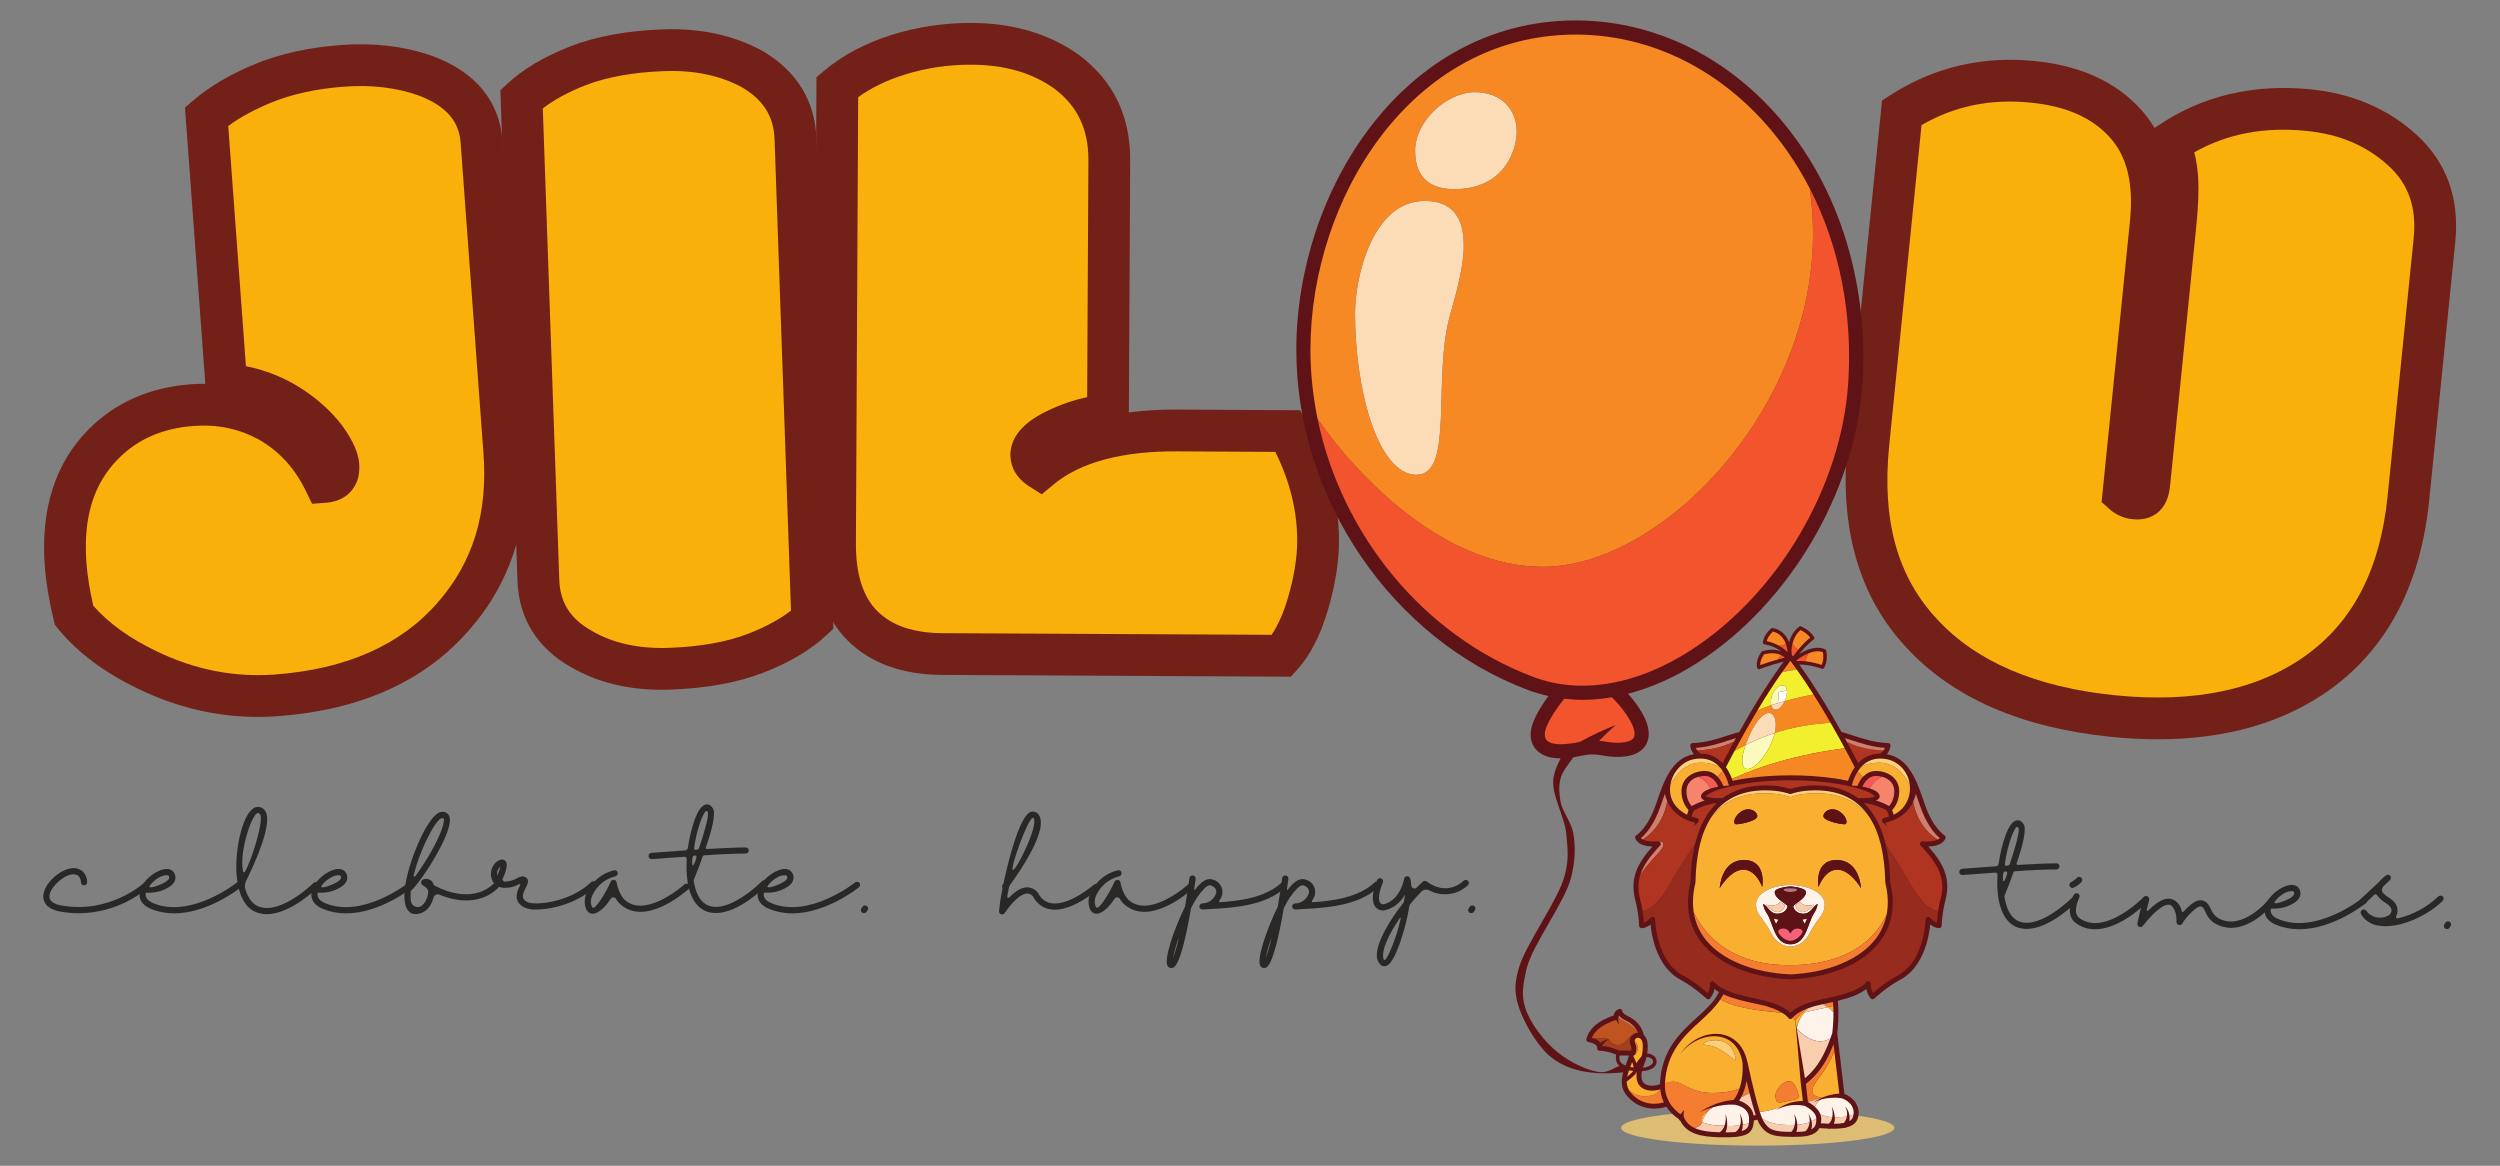 <?xml version="1.0" encoding="UTF-8" standalone="no"?>
<!-- Created with Inkscape (http://www.inkscape.org/) -->

<svg
   version="1.1"
   id="svg2"
   width="455.24"
   height="212.293"
   viewBox="0 0 455.24 212.293"
   sodipodi:docname="Vector-02.eps"
   xmlns:inkscape="http://www.inkscape.org/namespaces/inkscape"
   xmlns:sodipodi="http://sodipodi.sourceforge.net/DTD/sodipodi-0.dtd"
   xmlns="http://www.w3.org/2000/svg"
   xmlns:svg="http://www.w3.org/2000/svg">
  <rect x="0" y="0" width="455.24" height="212.293" fill="#808080" stroke="none"/>
  <defs
     id="defs6" />
  <sodipodi:namedview
     id="namedview4"
     pagecolor="#ffffff"
     bordercolor="#000000"
     borderopacity="0.25"
     inkscape:showpageshadow="2"
     inkscape:pageopacity="0.0"
     inkscape:pagecheckerboard="0"
     inkscape:deskcolor="#d1d1d1" />
  <g
     id="g8"
     inkscape:groupmode="layer"
     inkscape:label="ink_ext_XXXXXX"
     transform="matrix(1.333,0,0,-1.333,0,212.293)">
    <g
       id="g10"
       transform="scale(0.1)">
      <path
         d="m 1183.72,346.949 1.46,2.262 c 1.31,1.91 0.8,4.527 -1.11,5.777 -2.11,1.313 -4.67,0.813 -5.93,-1.097 l -1.46,-2.27 c -0.8,-1.301 -0.95,-2.91 -0.15,-4.32 0.6,-1.313 2.06,-2.11 3.67,-2.11 1.31,-0.152 2.72,0.649 3.52,1.758"
         style="fill:#2a2827;fill-opacity:1;fill-rule:nonzero;stroke:none"
         id="path12" />
      <path
         d="m 2013.33,346.949 1.45,2.262 c 1.31,1.91 0.81,4.527 -1.1,5.777 -2.11,1.313 -4.68,0.813 -5.94,-1.097 l -1.45,-2.27 c -0.81,-1.301 -0.96,-2.91 -0.15,-4.32 0.6,-1.313 2.06,-2.11 3.67,-2.11 1.3,-0.152 2.71,0.649 3.52,1.758"
         style="fill:#2a2827;fill-opacity:1;fill-rule:nonzero;stroke:none"
         id="path14" />
      <path
         d="m 3154.19,1442.2 c 50.68,-5.22 93.17,-23.48 127.51,-54.7 34.44,-31.12 49.12,-72 44.04,-122.68 l -35.6,-352.355 c -10.86,-107.297 -52.04,-186.738 -123.48,-238.324 -71.35,-51.586 -164.82,-71.598 -280.36,-59.934 -115.44,11.664 -202.47,49.375 -261.05,113.027 -59.83,63.657 -84.17,150.235 -73,259.645 l 45.45,451.911 c 54,34.59 113.73,48.57 179.19,42.03 54.96,-5.53 97.04,-24.44 126.3,-56.71 29.22,-32.18 40.88,-77.64 35,-136.36 l -37.41,-369.453 c 4.27,-3.774 9.5,-5.984 15.69,-6.637 6.13,-0.555 10.71,0.602 13.67,3.418 3.07,2.918 5.08,8.75 6.04,17.496 l 35.6,352.356 c 2.66,26.65 3.51,47.92 2.61,63.75 -0.96,15.95 -4.53,32.18 -10.66,48.68 54.96,37.1 118.46,52.09 190.46,44.84"
         style="fill:#f9b00b;fill-opacity:1;fill-rule:nonzero;stroke:none"
         id="path16" />
      <path
         d="m 2624.93,1421.74 -44.17,-437.756 c -10.29,-101.777 11.11,-179.379 65.41,-237.246 53.53,-58.125 135.27,-93.019 243.11,-103.91 107.92,-10.926 195.61,7.43 260.79,54.477 65.04,46.941 101.55,118.218 111.59,217.894 l 35.6,352.411 c 4.16,41.54 -7.2,73.89 -34.74,98.89 -30.04,27.24 -66.47,42.7 -111.34,47.23 -57.93,5.87 -108.42,-3.7 -153.63,-29.13 2.81,-11.41 4.56,-22.79 5.24,-34.03 1.05,-17.56 0.19,-39.9 -2.66,-68.31 l -35.6,-352.424 c -1.04,-10.25 -3.7,-25.031 -14.64,-35.449 -6.64,-6.227 -18.18,-13.035 -36.47,-11.082 -11.9,1.172 -22.95,5.953 -31.72,13.816 l -10.8,9.684 38.76,383.925 c 5.12,50.8 -3.91,88.18 -27.63,114.32 -24.5,27.02 -59.77,42.5 -107.88,47.34 -54.82,5.54 -103.75,-4.48 -149.22,-30.65 z m 322.73,-839.041 c -20.67,0 -42.04,1.11 -64.11,3.34 -122.16,12.336 -216.09,53.324 -279.18,121.84 -65.16,69.441 -92.27,164.332 -80.4,281.844 l 46.98,465.527 11.56,7.45 c 59.17,38.12 125.56,53.75 197.37,46.48 61.91,-6.23 110.51,-28.36 144.43,-65.79 7.17,-7.9 13.47,-16.45 18.88,-25.62 l 4.67,3.15 c 60.34,40.81 130.63,57.49 209.06,49.6 h 0.01 c 56.64,-5.73 105.07,-26.5 143.94,-61.75 41.29,-37.49 59.19,-86.9 53.18,-146.87 l -35.6,-352.427 c -11.61,-115.239 -57.02,-202.192 -134.99,-258.446 -62.95,-45.441 -142.08,-68.328 -235.8,-68.328"
         style="fill:#722018;fill-opacity:1;fill-rule:nonzero;stroke:none"
         id="path18" />
      <path
         d="M 689.145,975.398 C 695.68,885.953 672.551,811.188 619.758,751.156 564.25,686.496 483.504,650.297 377.613,642.551 c -60.636,-4.422 -119.261,7.09 -175.976,34.594 -43.188,20.511 -76.727,45.453 -100.559,74.816 -6.031,25.59 -9.855,48.969 -11.461,70.187 -4.93,68.883 12.067,123.336 51.082,163.305 31.778,32.177 72.403,50.077 121.875,53.697 37.813,2.82 72.856,-4.57 105.184,-22.12 32.984,-18.905 58.226,-46.456 75.82,-82.659 13.527,0.906 19.762,8.348 18.707,22.324 -0.555,7.243 -4.375,16.543 -11.465,27.957 -6.988,11.364 -16.59,22.578 -28.757,33.588 -32.333,28.81 -69.942,45.25 -112.829,49.27 l -26.949,366.03 c 19.809,17.15 45.504,32.23 77.028,45.25 31.472,12.98 67.777,20.97 108.804,23.94 41.028,3.06 78.637,-1.41 112.824,-13.48 48.118,-17.7 73.813,-47.81 77.032,-90.3 l 31.172,-423.552"
         style="fill:#f9b00b;fill-opacity:1;fill-rule:nonzero;stroke:none"
         id="path20" />
      <path
         d="m 1086.74,1403.52 22.93,-657.653 c -19.06,-17.695 -44.75,-32.883 -77.03,-45.449 -32.18,-12.621 -71.597,-19.711 -118.257,-21.32 -46.656,-1.61 -86.68,7.34 -120.067,26.949 -37.808,21.32 -57.468,52.543 -58.925,93.723 l -22.926,657.65 c 19.004,17.7 44.695,32.78 77.027,45.25 32.278,12.57 71.496,19.71 117.653,21.32 46.257,1.61 86.73,-7.14 121.475,-26.15 37.26,-22.12 56.61,-53.59 58.12,-94.32"
         style="fill:#f9b00b;fill-opacity:1;fill-rule:nonzero;stroke:none"
         id="path22" />
      <path
         d="m 1287.66,699.207 c -47.06,0.301 -83.41,12.922 -109.01,38.012 -25.64,25.187 -38.31,63.047 -38.01,113.629 l 3.02,622.862 c 22.63,19.15 50.28,33.83 82.86,44.04 32.58,10.16 66.27,15.18 101.16,15.08 51.34,-0.3 94.78,-13.22 130.32,-38.81 38.47,-29.11 57.57,-69.13 57.32,-120.07 l -1.81,-348.53 c -23.73,-2.01 -47.16,-8.6 -70.19,-19.71 -22.92,-11.163 -34.39,-22.628 -34.39,-34.394 0,-7.238 3.92,-13.472 11.87,-18.703 42.23,35.094 104.78,52.497 187.64,52.087 l 151.04,-0.8 c 27.75,-49.478 41.48,-99.908 41.23,-151.244 -0.15,-25.488 -4.78,-53.695 -13.88,-84.668 -9,-30.972 -21.02,-54.703 -36,-71.195 l -463.17,2.414"
         style="fill:#f9b00b;fill-opacity:1;fill-rule:nonzero;stroke:none"
         id="path24" />
      <path
         d="m 127.383,765.16 c 20.887,-23.879 50.043,-44.84 86.773,-62.375 51.84,-25.094 106.028,-35.719 161.231,-31.633 97.523,7.18 172.5,40.403 222.84,98.735 47.972,54.758 68.285,121.238 62.226,203.402 v 0.004 l -31.172,423.757 c -1.426,19.4 -9.027,47.29 -58.328,65.46 -29.82,10.47 -63.851,14.45 -100.738,11.7 -37.852,-2.78 -71.496,-10.14 -100.027,-21.87 -22.875,-9.45 -42.465,-20.13 -58.411,-31.84 l 24.164,-328.12 c 39.129,-7.84 74.36,-25.52 104.993,-52.72 14.41,-12.88 25.945,-26.34 34.351,-40.066 9.672,-15.684 14.594,-28.676 15.442,-40.817 1.367,-18.054 -4.946,-29.773 -10.481,-36.394 -5.676,-6.789 -16.285,-15.164 -34.621,-16.535 l -19.316,-1.438 -8.469,17.422 c -15.176,31.219 -36.199,54.227 -64.266,70.336 -27.176,14.772 -56.398,20.952 -88.777,18.562 -42.836,-3.17 -76.742,-17.984 -103.652,-45.273 -33.477,-34.078 -47.582,-80.312 -43.094,-141.328 1.301,-17.652 4.433,-37.465 9.332,-58.969 z M 352.309,613.223 C 296.457,613.219 241.785,626 189.43,651.344 142.691,673.656 105.5,701.477 79.027,733.973 l -4.105,5.039 -1.516,6.32 c -6.492,27.016 -10.621,52.113 -12.281,74.609 -5.68,77.262 14.285,139.688 59.344,185.549 36.551,37.08 83.687,57.98 140.125,62.16 6.683,0.49 13.328,0.74 19.89,0.62 l -27.793,377.39 10.887,9.39 c 22.215,19.14 50.766,35.99 84.871,50.06 34.164,14.05 73.703,22.8 117.555,26.02 44.726,3.35 86.566,-1.67 124.269,-14.91 74.372,-27.41 93.18,-77.64 95.934,-114.98 L 717.379,977.48 C 724.516,880.648 698.918,798.203 641.301,732.434 580.852,662.387 492.746,622.559 379.586,614.23 c -9.121,-0.671 -18.219,-1.007 -27.277,-1.007"
         style="fill:#722018;fill-opacity:1;fill-rule:nonzero;stroke:none"
         id="path26" />
      <path
         d="m 741.504,1444.48 22.492,-643.824 c 1.067,-31.203 15.094,-53.343 44.149,-69.695 28.98,-17.031 64.265,-24.801 105.191,-23.395 43.285,1.536 79.965,8.075 109.004,19.426 23.55,9.172 43.07,19.758 58.21,31.563 l -22.45,643.865 c -1.12,31.05 -15.14,53.5 -44.13,70.66 -29.2,16.13 -65.064,23.82 -105.853,22.38 -42.726,-1.48 -79.211,-8.01 -108.437,-19.39 -23.453,-9.17 -42.965,-19.77 -58.176,-31.59 z M 903.965,650.328 c -47.313,0 -89.067,10.465 -124.277,31.16 -45.68,25.7 -70.993,66.321 -72.739,117.2 l -23.426,670.592 9.528,8.87 c 21.527,20.04 50.422,37.23 85.883,51.09 35.257,13.73 78.043,21.55 127.203,23.26 51.258,1.8 97.083,-8.27 136.173,-29.89 46.1,-27.26 71.04,-67.98 72.83,-118.18 v -0.02 l 23.38,-670.566 -9.47,-8.86 c -21.44,-20.086 -50.37,-37.3 -85.97,-51.168 -35,-13.679 -77.994,-21.523 -127.748,-23.289 -3.82,-0.132 -7.617,-0.199 -11.367,-0.199"
         style="fill:#722018;fill-opacity:1;fill-rule:nonzero;stroke:none"
         id="path28" />
      <path
         d="m 1287.83,727.641 449.2,-2.243 c 8.74,12.711 16.25,29.668 22.41,50.586 8.26,28.317 12.52,54.153 12.61,76.739 0.25,41.175 -9.8,82.324 -29.89,122.574 l -133.94,0.719 c -75.32,0.484 -132.45,-14.899 -169.17,-45.368 l -16.01,-13.285 -17.55,11.184 c -22.09,14.082 -25.28,32.859 -25.22,42.801 0.16,35.492 38.18,53.962 50.67,60.032 17.74,8.57 35.89,14.82 54.19,18.65 l 1.69,323.92 c 0.2,41.8 -14.86,73.59 -46.04,97.15 -30.4,21.92 -67.63,32.87 -113.3,33.1 -31.9,0.25 -62.8,-4.45 -92.34,-13.77 -24.07,-7.55 -45.14,-17.81 -62.83,-30.59 l -3.1,-609.141 c -0.21,-42.293 9.71,-73.625 29.47,-93.117 20.21,-19.934 49.37,-29.727 89.15,-29.941 z m 475.54,-59.453 -475.83,2.382 c -54.65,0.285 -98.03,15.895 -128.94,46.375 -31.12,30.692 -46.75,75.793 -46.46,134.043 l 3.23,636.152 10.09,8.49 c 25.39,21.38 56.52,37.94 92.55,49.25 35.17,11.09 72.19,16.57 109.77,16.39 57.14,-0.28 106.57,-15.17 146.9,-44.26 46.39,-35.05 69.51,-83.15 69.21,-143.35 l -1.79,-344.41 c 20.73,2.67 42.94,3.99 66.41,3.84 l 167.59,-0.9 8.14,-14.46 c 30.11,-53.574 45.21,-109.187 44.88,-165.292 -0.11,-27.875 -5.12,-59.016 -14.91,-92.508 -10.44,-35.481 -24.27,-62.383 -42.29,-82.289 l -8.55,-9.453"
         style="fill:#722018;fill-opacity:1;fill-rule:nonzero;stroke:none"
         id="path30" />
      <path
         d="m 201.68,385.211 c -1.61,1.809 -4.375,1.961 -5.985,0.348 -0.453,-0.348 -46.808,-41.68 -111.617,-29.911 -10.91,1.911 -16.543,6.082 -16.543,12.211 -0.152,11.27 17.348,27.661 28.961,29.922 3.52,1.11 7.391,0.5 10.609,-1.609 2.211,-2.262 3.52,-5.481 3.52,-8.852 0,-2.261 1.758,-4.172 4.023,-4.172 2.411,0 4.172,1.762 4.325,4.024 0.199,5.777 -2.215,11.418 -6.438,15.437 -5.129,3.871 -11.562,5.129 -17.648,3.371 -14.027,-2.57 -35.898,-21.218 -35.75,-38.269 0,-6.133 3.07,-16.742 23.48,-20.41 8.246,-1.461 16.594,-2.262 25.09,-2.262 34.141,0.301 67.273,12.371 93.621,34.242 0.805,0.797 1.309,1.957 1.457,2.91 0,1.11 -0.504,2.219 -1.105,3.02"
         style="fill:#2a2827;fill-opacity:1;fill-rule:nonzero;stroke:none"
         id="path32" />
      <path
         d="m 204.824,383 c 6.285,8.648 16.746,14.48 23.332,13.98 1.758,0 2.766,-0.66 3.067,-3.07 0.152,-1.609 -1.61,-3.871 -4.828,-5.93 C 219.809,383.602 200,376.559 204.824,383 Z m 124.996,3.52 c -0.804,0.8 -1.757,1.46 -2.918,1.46 -1.105,0.149 -2.261,-0.152 -3.066,-0.808 -0.602,-0.5 -62.547,-49.723 -114.184,-28.461 -10.457,4.328 -10.91,9.961 -10.609,13.027 0,0.453 0.152,0.953 0.656,1.25 0.301,0.364 0.953,0.364 1.457,0.203 10.457,-0.652 20.914,2.071 29.914,7.7 7.696,4.968 9,10.461 8.5,13.968 -0.3,5.84 -4.976,10.461 -10.91,10.661 -12.722,0.609 -33.941,-14.481 -37.508,-30.571 -1.41,-5.98 -1.257,-17.187 15.282,-23.98 10.16,-4.168 20.765,-6.078 31.527,-6.078 46.156,0 88.941,33.937 91.207,35.699 0.805,0.648 1.457,1.762 1.457,2.711 0.152,1.109 -0.152,2.258 -0.805,3.219"
         style="fill:#2a2827;fill-opacity:1;fill-rule:nonzero;stroke:none"
         id="path34" />
      <path
         d="m 331.859,402.762 c -4.976,26.847 11.567,75.617 19.61,78.988 0.351,0.148 0.652,0.301 1.008,0.301 0.601,0 1.406,-0.301 2.562,-1.61 6.438,-6.742 -11.918,-64.961 -20.414,-78.64 -0.805,-1.449 -2.41,-0.653 -2.766,0.961 z m 102.469,-16.391 c -0.805,0.801 -1.961,1.25 -3.066,1.25 -1.106,0 -2.262,-0.449 -3.067,-1.25 -0.3,-0.351 -42.586,-41.992 -73.004,-32.832 -10.761,3.211 -16.746,13.52 -20.113,24.481 -0.953,3.519 -0.652,7.39 0.957,10.761 11.262,22.828 38.914,82.66 25.289,97.289 -3.219,4.02 -8.547,5.328 -13.222,3.371 -16.243,-7.043 -27,-54.5 -25.09,-89.089 0.351,-5.282 0.957,-10.614 1.961,-15.942 0,-0.609 0,-1.109 0.3,-1.558 4.172,-20.313 13.676,-33.34 27.504,-37.364 3.871,-1.109 7.743,-1.758 11.563,-1.758 32.683,0 68.23,35.098 69.84,36.7 0.804,0.808 1.258,1.761 1.258,2.871 0,1.308 -0.305,2.258 -1.11,3.07"
         style="fill:#2a2827;fill-opacity:1;fill-rule:nonzero;stroke:none"
         id="path36" />
      <path
         d="m 439.582,383 c 6.285,8.648 16.742,14.48 23.328,13.98 1.762,0 2.766,-0.66 3.07,-3.07 0.149,-1.609 -1.609,-3.871 -4.828,-5.93 -6.586,-4.378 -26.394,-11.421 -21.57,-4.98 z m 124.992,3.52 c -0.801,0.8 -1.758,1.46 -2.914,1.46 -1.105,0.149 -2.262,-0.152 -3.066,-0.808 -0.606,-0.5 -62.547,-49.723 -114.184,-28.461 -10.461,4.328 -10.91,9.961 -10.609,13.027 0,0.453 0.148,0.953 0.652,1.25 0.305,0.364 0.957,0.364 1.457,0.203 10.461,-0.652 20.918,2.071 29.918,7.7 7.692,4.968 9,10.461 8.496,13.968 -0.301,5.84 -4.976,10.461 -10.91,10.661 -12.719,0.609 -33.937,-14.481 -37.508,-30.571 -1.406,-5.98 -1.258,-17.187 15.285,-23.98 10.157,-4.168 20.766,-6.078 31.524,-6.078 46.156,0 88.945,33.937 91.207,35.699 0.805,0.648 1.461,1.762 1.461,2.711 0.148,1.109 -0.153,2.258 -0.809,3.219"
         style="fill:#2a2827;fill-opacity:1;fill-rule:nonzero;stroke:none"
         id="path38" />
      <path
         d="m 603.621,474.961 c 0.305,0 0.805,0 1.106,0 0.957,0 1.16,-0.301 1.308,-0.301 1.457,-3.07 -0.652,-16.09 -17.043,-45.5 -6.59,-11.621 -13.828,-22.68 -21.722,-33.64 -0.301,-0.45 -0.954,-0.661 -1.61,-0.301 -0.5,0.301 -0.805,0.953 -0.652,1.453 9.152,37.109 30.418,77.027 38.613,78.289 z M 680.5,385.41 c -0.805,0.809 -1.961,1.262 -3.066,1.262 -1.11,0 -2.114,-0.301 -2.918,-1.113 -23.782,-22.821 -58.524,-15.129 -81.856,-2.11 -0.449,1.762 -1.258,3.371 -2.414,4.832 -3.016,3.571 -8.043,4.821 -12.215,2.91 -1.461,-0.5 -2.566,-1.761 -2.715,-3.363 -0.351,-1.457 0.301,-3.066 1.61,-4.027 1.254,-0.949 2.715,-2.11 4.324,-3.063 2.762,-1.758 4.172,-4.828 3.719,-8.047 -0.653,-4.171 -1.961,-8.191 -4.172,-11.91 -1.156,-2.07 -2.766,-3.832 -4.68,-5.429 -2.562,-1.973 -5.929,-2.422 -9,-1.161 -3.066,1.161 -5.176,3.868 -5.777,7.09 -0.656,4.668 -0.656,9.5 -0.203,14.328 0.203,0 0.351,0.153 0.504,0.301 14.129,12.52 60.636,83.969 51.937,102.27 -2.062,4.218 -6.738,6.281 -11.262,5.179 -17.046,-2.769 -42.789,-63.558 -48.421,-98.597 -3.516,-21.571 -0.801,-34.903 8.246,-39.871 l 1.609,-0.512 c 1.41,-0.301 2.867,-0.5 4.324,-0.5 8.348,0.351 16.09,5.031 19.961,12.57 1.91,3.071 3.367,6.59 4.324,10.11 0.301,1.613 1.61,3.062 3.067,3.722 1.609,0.801 3.371,0.801 4.828,0.149 24.887,-10.461 56.766,-13.321 80.094,9 0.804,0.8 1.257,1.961 1.257,2.922 0,1.097 -0.3,2.257 -1.105,3.058"
         style="fill:#2a2827;fill-opacity:1;fill-rule:nonzero;stroke:none"
         id="path40" />
      <path
         d="m 679.352,396.32 c -0.957,4.68 0.652,9.508 4.324,12.571 -1.11,-4.371 -2.567,-8.539 -4.324,-12.719 z m 133.941,-8.851 c -0.805,0.812 -1.758,1.312 -2.867,1.312 -1.156,0 -2.262,-0.5 -3.067,-1.312 -27.804,-27.149 -77.175,-32.93 -87.836,-26.688 -7.191,4.168 -6.437,9.199 -1.257,19.149 2.414,4.832 5.129,10.461 0.453,13.832 -4.324,3.218 -8.496,1.097 -12.219,-0.813 -5.277,-3.058 -11.262,-4.668 -17.496,-4.668 -1.457,0 -2.766,2.559 -2.414,3.571 9,19.757 4.976,23.476 3.519,24.886 -2.414,2.41 -6.082,2.262 -10.609,-0.457 -7.391,-5.332 -10.609,-14.781 -8.043,-23.633 0.652,-2.41 1.758,-4.668 3.367,-6.628 -0.148,-1.758 0.653,-3.372 2.262,-4.18 0.957,-0.449 2.113,-0.449 3.219,-0.149 2.715,-1.261 5.781,-1.91 8.847,-1.91 6.59,-0.152 13.024,1.258 18.809,4.481 2.262,1.148 3.066,0.148 2.762,-0.461 -3.871,-7.59 -10.809,-21.422 4.625,-30.422 5.48,-2.559 11.617,-3.668 17.699,-3.207 22.527,0 57.922,9.648 80.094,31.367 0.804,0.652 1.308,1.762 1.308,2.871 0.153,1.149 -0.351,2.262 -1.156,3.059"
         style="fill:#2a2827;fill-opacity:1;fill-rule:nonzero;stroke:none"
         id="path42" />
      <path
         d="m 940.969,384.109 c -1.61,1.75 -4.324,1.911 -6.082,0.301 -0.504,-0.461 -48.27,-43.39 -77.883,-23.941 -11.715,7.703 -14.633,26.351 -14.633,26.551 -0.148,1.91 -1.609,3.371 -3.519,3.671 -1.758,0.149 -3.719,-0.8 -4.524,-2.41 -7.543,-16.691 -20.867,-37.961 -24.586,-35.551 -0.304,0 -0.957,0.649 -1.461,1.809 -1.91,5.281 -1.254,11.063 1.461,16.039 6.133,12.57 17.344,21.57 30.871,24.942 1.457,0.351 2.563,1.46 3.067,2.91 0.504,1.461 0,3.07 -0.957,4.179 -1.157,0.95 -2.563,1.461 -4.02,1.102 -16.09,-3.82 -29.465,-14.781 -36.707,-29.563 -3.82,-7.238 -4.32,-15.937 -1.254,-23.476 1.457,-3.723 4.977,-6.293 9,-6.293 h 0.149 c 7.894,0.16 17.699,9.961 24.437,20.57 0.805,1.313 2.262,1.961 3.719,1.813 1.461,0 2.715,-0.813 3.371,-2.114 2.766,-4.527 6.434,-8.347 10.961,-11.109 35.043,-23.277 86.027,22.672 88.289,24.633 0.805,0.808 1.258,1.906 1.258,2.867 0.199,1.152 -0.305,2.262 -0.957,3.07"
         style="fill:#2a2827;fill-opacity:1;fill-rule:nonzero;stroke:none"
         id="path44" />
      <path
         d="m 946.398,410.301 c -1.609,0 -0.957,11.258 0.504,12.871 1.305,0.808 2.864,1.008 4.172,0.199 1.457,-1.301 -2.867,-13.07 -4.676,-13.07 z m 1.961,25.289 c 3.668,24.441 11.063,43.738 15.438,48.719 0.449,0.3 1.105,0.453 1.758,0.3 0.504,-0.148 0.957,-0.449 1.308,-1.097 1.91,-4.184 -3.57,-24.641 -11.765,-48.922 -0.301,-1.41 -1.461,-2.57 -3.071,-2.719 -0.8,-0.152 -1.605,-0.152 -2.562,-0.152 -1.61,0 -1.258,2.562 -1.106,3.672 z m 98.401,-46.66 c -1.61,1.609 -4.33,1.609 -5.94,-0.149 -0.3,-0.351 -43.89,-44.242 -72.851,-33.281 -12.871,4.969 -18.352,19.91 -20.414,34.738 2.867,7.043 7.691,18.801 12.218,31.981 0.454,1.609 0.954,1.761 2.864,1.961 21.722,1.609 43.293,2.41 56.013,2.41 2.41,0 4.17,1.91 4.17,4.172 0,2.418 -1.76,4.179 -4.17,4.179 -12.27,0 -32.33,-0.961 -52.947,-2.113 -0.801,-0.156 -2.262,0.352 -1.105,3.211 7.695,22.082 13.175,44.402 9.804,51.141 -3.367,6.781 -7.89,6.941 -10.156,6.429 -11.863,-2.211 -20.562,-33.129 -24.433,-58.371 -0.301,-2.207 -1.461,-4.168 -3.52,-4.328 -25.242,-1.91 -46.008,-3.359 -46.309,-3.359 -2.414,-0.153 -4.222,-2.121 -4.019,-4.531 0,-2.258 1.906,-4.168 4.32,-4.02 h 0.305 c 0.5,0 19.961,1.461 44.246,3.219 0.801,0.152 1.605,0 2.262,-0.66 0.652,-0.45 1.105,-1.25 1.105,-2.059 -2.414,-38.262 7.238,-64.512 26.699,-71.898 4.172,-1.461 8.547,-2.262 13.02,-2.262 31.878,0 67.228,35.898 69.038,37.512 0.8,0.75 1.1,1.91 1.1,3.007 0,1.161 -0.5,2.27 -1.3,3.071"
         style="fill:#2a2827;fill-opacity:1;fill-rule:nonzero;stroke:none"
         id="path46" />
      <path
         d="m 1049.14,383 c 6.29,8.648 16.75,14.48 23.33,13.98 1.76,0 2.77,-0.66 3.07,-3.07 0.15,-1.609 -1.61,-3.871 -4.83,-5.93 -6.58,-4.378 -26.39,-11.421 -21.57,-4.98 z m 125,3.52 c -0.81,0.8 -1.76,1.46 -2.92,1.46 -1.1,0.149 -2.26,-0.152 -3.07,-0.808 -0.6,-0.5 -62.54,-49.723 -114.18,-28.461 -10.46,4.328 -10.91,9.961 -10.61,13.027 0,0.453 0.15,0.953 0.66,1.25 0.3,0.364 0.95,0.364 1.45,0.203 10.46,-0.652 20.92,2.071 29.92,7.7 7.69,4.968 9,10.461 8.5,13.968 -0.31,5.84 -4.98,10.461 -10.91,10.661 -12.72,0.609 -33.94,-14.481 -37.51,-30.571 -1.41,-5.98 -1.26,-17.187 15.28,-23.98 10.16,-4.168 20.77,-6.078 31.53,-6.078 46.15,0 88.94,33.937 91.2,35.699 0.81,0.648 1.46,1.762 1.46,2.711 0.15,1.109 -0.15,2.258 -0.8,3.219"
         style="fill:#2a2827;fill-opacity:1;fill-rule:nonzero;stroke:none"
         id="path48" />
      <path
         d="m 1411.19,475.609 c 0.31,0 0.46,-0.449 0.66,-0.648 7.69,-8.652 -24.29,-73.313 -28.31,-70.742 -3.87,2.41 20.92,71.39 27.65,71.39 z m 88.95,-92.007 c -1.61,1.808 -4.18,1.957 -5.99,0.347 -0.3,-0.148 -33.43,-29.109 -57.72,-25.238 -7.24,1.109 -13.52,5.43 -17.04,11.867 -3.07,5.633 -8.7,9.203 -14.93,9.852 -7.9,0.461 -16.6,-4.219 -25.75,-13.871 -0.5,-0.45 -1.3,-0.61 -1.96,-0.297 -0.6,0.297 -0.95,0.949 -0.8,1.758 0.5,3.062 1.96,10.808 2.61,13.671 0,-0.453 1.11,1.758 1.11,1.911 13.68,18.707 54.5,77.878 38.61,96.839 -2.11,2.918 -5.98,4.168 -9.5,3.219 -3.22,-0.961 -13.02,-4.019 -28.16,-57.719 -3.67,-13.031 -7.09,-27.05 -9.8,-40.23 l -1.11,-1.449 c -1.15,-1.41 -1.15,-3.371 -0.2,-4.981 -2.41,-11.922 -4.02,-22.832 -4.82,-31.172 -0.15,-1.968 1,-3.73 2.76,-4.379 1.76,-0.652 3.87,0 4.98,1.61 16.39,23.832 26.85,26.851 31.52,26.699 3.37,-0.301 6.44,-2.418 8.05,-5.48 4.83,-8.649 13.32,-14.778 23.33,-16.239 27.95,-4.332 62.85,26.09 64.46,27.352 1.6,1.609 1.81,4.168 0.35,5.93"
         style="fill:#2a2827;fill-opacity:1;fill-rule:nonzero;stroke:none"
         id="path50" />
      <path
         d="m 1629.24,384.109 c -1.61,1.75 -4.33,1.911 -6.09,0.301 -0.5,-0.461 -48.26,-43.39 -77.88,-23.941 -11.71,7.703 -14.63,26.351 -14.63,26.551 -0.15,1.91 -1.61,3.371 -3.52,3.671 -1.76,0.149 -3.72,-0.8 -4.52,-2.41 -7.55,-16.691 -20.87,-37.961 -24.59,-35.551 -0.3,0 -0.96,0.649 -1.46,1.809 -1.91,5.281 -1.25,11.063 1.46,16.039 6.13,12.57 17.35,21.57 30.87,24.942 1.46,0.351 2.57,1.46 3.07,2.91 0.5,1.461 0,3.07 -0.96,4.179 -1.15,0.95 -2.56,1.461 -4.02,1.102 -16.09,-3.82 -29.46,-14.781 -36.7,-29.563 -3.82,-7.238 -4.33,-15.937 -1.26,-23.476 1.46,-3.723 4.98,-6.293 9,-6.293 h 0.15 c 7.89,0.16 17.7,9.961 24.44,20.57 0.8,1.313 2.26,1.961 3.72,1.813 1.45,0 2.71,-0.813 3.37,-2.114 2.76,-4.527 6.43,-8.347 10.96,-11.109 35.04,-23.277 86.02,22.672 88.29,24.633 0.8,0.808 1.25,1.906 1.25,2.867 0.2,1.152 -0.3,2.262 -0.95,3.07"
         style="fill:#2a2827;fill-opacity:1;fill-rule:nonzero;stroke:none"
         id="path52" />
      <path
         d="m 1602.34,283.898 c 2.11,9.653 4.67,19.161 8.04,28.313 -1.91,-9.66 -4.62,-18.961 -8.04,-28.313 z m 154.91,103.274 c -0.66,0.808 -1.76,1.258 -2.92,1.258 -1.1,0 -2.26,-0.301 -3.07,-1.11 -22.17,-21.058 -58.67,-25.59 -84.92,-27.199 -0.8,-0.152 -1.25,1.16 -0.8,1.957 2.11,2.723 3.57,5.942 4.22,9.301 1.26,8.699 -3.87,17.051 -12.42,19.461 -7.54,3.07 -15.73,-1.61 -24.73,-13.469 -0.66,-0.812 -1.46,-0.512 -1.31,0.449 0.65,4.828 1.31,9.5 1.96,13.828 0.3,1.614 -0.35,3.063 -1.46,4.024 -1.31,1.156 -2.92,1.308 -4.37,0.648 -1.41,-0.449 -2.42,-1.91 -2.57,-3.371 -1.76,-12.871 -3.87,-26.187 -6.08,-39.058 -14.63,-29.469 -30.57,-74.821 -23.03,-81.86 1.16,-1.152 2.77,-1.812 4.38,-1.812 0.8,0 1.4,0 2.21,0.351 9.2,3.219 18.05,42.942 24.63,81.051 0.15,0.309 0.15,0.508 0.31,0.66 4.52,9.949 10.76,19.098 18.35,27 2.41,2.258 5.93,4.828 8.7,3.719 5.43,-2.262 7.84,-5.629 7.04,-10.16 -2.07,-7.391 -8.5,-13.02 -16.25,-14.129 -0.95,0 -1.91,-0.199 -2.86,-0.199 -2.26,-0.301 -3.87,-2.211 -3.87,-4.473 0.3,-2.258 2.06,-3.867 4.32,-3.867 1.16,0 2.26,0 3.37,0.148 3.07,0.352 6.64,0.5 10.66,0.649 27.15,1.609 72.85,4.019 100.36,30.269 0.95,0.602 1.25,1.762 1.4,2.871 0,1.102 -0.45,2.262 -1.25,3.063"
         style="fill:#2a2827;fill-opacity:1;fill-rule:nonzero;stroke:none"
         id="path54" />
      <path
         d="m 1729.04,283.898 c 2.11,9.653 4.68,19.161 8.05,28.313 -1.91,-9.66 -4.63,-18.961 -8.05,-28.313 z m 154.91,103.274 c -0.65,0.808 -1.76,1.258 -2.91,1.258 -1.11,0 -2.27,-0.301 -3.07,-1.11 -22.18,-21.058 -58.68,-25.59 -84.92,-27.199 -0.81,-0.152 -1.26,1.16 -0.81,1.957 2.11,2.723 3.57,5.942 4.23,9.301 1.25,8.699 -3.88,17.051 -12.42,19.461 -7.55,3.07 -15.74,-1.61 -24.74,-13.469 -0.65,-0.812 -1.46,-0.512 -1.31,0.449 0.66,4.828 1.31,9.5 1.96,13.828 0.3,1.614 -0.35,3.063 -1.46,4.024 -1.3,1.156 -2.91,1.308 -4.37,0.648 -1.41,-0.449 -2.41,-1.91 -2.56,-3.371 -1.76,-12.871 -3.87,-26.187 -6.09,-39.058 -14.63,-29.469 -30.57,-74.821 -23.02,-81.86 1.15,-1.152 2.76,-1.812 4.37,-1.812 0.8,0 1.41,0 2.21,0.351 9.2,3.219 18.05,42.942 24.64,81.051 0.15,0.309 0.15,0.508 0.3,0.66 4.52,9.949 10.76,19.098 18.35,27 2.42,2.258 5.93,4.828 8.7,3.719 5.43,-2.262 7.84,-5.629 7.04,-10.16 -2.06,-7.391 -8.5,-13.02 -16.24,-14.129 -0.96,0 -1.91,-0.199 -2.87,-0.199 -2.26,-0.301 -3.87,-2.211 -3.87,-4.473 0.3,-2.258 2.06,-3.867 4.33,-3.867 1.15,0 2.26,0 3.36,0.148 3.07,0.352 6.64,0.5 10.66,0.649 27.15,1.609 72.86,4.019 100.36,30.269 0.96,0.602 1.26,1.762 1.41,2.871 0,1.102 -0.45,2.262 -1.26,3.063"
         style="fill:#2a2827;fill-opacity:1;fill-rule:nonzero;stroke:none"
         id="path56" />
      <path
         d="m 1913.52,337.801 c -3.57,-16.09 -8.7,-31.531 -15.44,-46.512 -3.72,-7.391 -5.33,-10.258 -6.94,-9.961 -1.46,0.16 -1.91,3.731 -1.76,6.942 0.15,11.718 9.81,31.031 22.68,49.832 0.8,1.16 1.76,0.796 1.46,-0.301 z m 91.81,51.629 c -1.76,1.609 -4.33,1.609 -5.94,0 -0.95,-1 -22.02,-21.871 -50.53,-1 -1.61,1.16 -3.67,1.16 -5.28,-0.301 -2.56,-2.27 -5.33,-4.981 -8.19,-7.899 -1.16,-1.25 -3.07,-1.761 -4.68,-1.101 -1.61,0.652 -2.71,2.109 -2.91,3.871 0,3.371 -0.46,6.738 -1.61,9.949 -0.61,1.762 -2.42,2.922 -4.33,2.571 -1.91,-0.149 -3.37,-1.61 -3.72,-3.372 0,-0.296 -5.13,-28.808 -27,-34.589 -1.91,-0.61 -4.02,-0.149 -5.48,1.3 -1.26,1.461 -4.98,7.903 3.42,28.313 0.8,2.258 -0.2,4.68 -2.41,5.476 -2.11,0.961 -4.68,-0.199 -5.48,-2.257 -9,-22.219 -5.99,-32.481 -1.96,-37.161 3.57,-3.871 9.05,-5.332 14.02,-3.718 11.27,3.066 20.57,10.808 25.9,21.066 -0.2,-3.019 -0.66,-6.078 -1.16,-9.297 -0.15,-0.66 -0.45,-1.461 -0.95,-2.109 -18.81,-23.633 -35.85,-52.602 -36.21,-70.75 -0.45,-4.82 1.31,-9.652 4.68,-13.371 1.46,-1.41 3.37,-2.41 5.48,-2.41 1.76,0.199 3.52,0.648 4.98,1.609 10.61,7.078 24.13,48.262 29.41,81.102 0.2,0.796 0.5,1.398 1.01,2.058 4.98,6.129 10.1,11.91 15.23,17.039 2.92,3.071 7.24,3.723 10.96,1.762 17.35,-9.152 38.62,-6.231 52.75,7.238 0.8,0.813 1.3,1.961 1.3,3.071 0,1.101 -0.5,2.109 -1.3,2.91"
         style="fill:#2a2827;fill-opacity:1;fill-rule:nonzero;stroke:none"
         id="path58" />
      <path
         d="m 2736.95,388.582 c -1.61,0 -0.95,11.258 0.5,12.867 1.31,0.813 2.87,1.012 4.18,0.199 1.46,-1.296 -2.87,-13.066 -4.68,-13.066 z m 1.96,25.289 c 3.67,24.438 11.06,43.738 15.44,48.719 0.45,0.301 1.1,0.449 1.76,0.301 0.5,-0.153 0.95,-0.45 1.3,-1.102 1.92,-4.18 -3.57,-24.641 -11.76,-48.93 -0.3,-1.398 -1.46,-2.558 -3.07,-2.711 -0.8,-0.148 -1.61,-0.148 -2.56,-0.148 -1.61,0 -1.26,2.559 -1.11,3.672 z m 98.4,-46.66 c -1.61,1.609 -4.33,1.609 -5.93,-0.152 -0.31,-0.348 -43.9,-44.25 -72.86,-33.278 -12.87,4.969 -18.35,19.91 -20.41,34.739 2.86,7.039 7.69,18.8 12.22,31.98 0.45,1.602 0.95,1.762 2.86,1.961 21.72,1.609 43.29,2.41 56.01,2.41 2.42,0 4.18,1.91 4.18,4.168 0,2.422 -1.76,4.18 -4.18,4.18 -12.27,0 -32.33,-0.957 -52.94,-2.117 -0.81,-0.153 -2.26,0.359 -1.11,3.218 7.7,22.078 13.18,44.399 9.81,51.141 -3.37,6.777 -7.9,6.937 -10.16,6.43 -11.87,-2.211 -20.56,-33.129 -24.44,-58.371 -0.3,-2.211 -1.45,-4.168 -3.52,-4.329 -25.24,-1.91 -46,-3.363 -46.3,-3.363 -2.42,-0.156 -4.23,-2.117 -4.02,-4.527 0,-2.262 1.91,-4.172 4.32,-4.02 h 0.3 c 0.5,0 19.96,1.457 44.25,3.219 0.8,0.148 1.61,0 2.26,-0.66 0.65,-0.449 1.11,-1.25 1.11,-2.059 -2.42,-38.261 7.24,-64.511 26.69,-71.902 4.18,-1.457 8.55,-2.258 13.03,-2.258 31.87,0 67.22,35.899 69.03,37.508 0.8,0.75 1.11,1.91 1.11,3.012 0,1.16 -0.51,2.269 -1.31,3.07"
         style="fill:#2a2827;fill-opacity:1;fill-rule:nonzero;stroke:none"
         id="path60" />
      <path
         d="m 2831.2,379.578 c 0.65,0 1.26,0.203 1.91,0.5 3.87,1.91 7.24,4.531 10.31,7.543 1.61,1.758 1.46,4.379 -0.15,5.988 -1.76,1.61 -4.38,1.61 -5.99,-0.199 -2.41,-2.422 -5.13,-4.332 -8.19,-5.941 -1.61,-0.797 -2.57,-2.86 -2.06,-4.668 0.45,-1.91 2.21,-3.223 4.17,-3.223 z m 102.77,-12.668 c -1.76,1.61 -4.37,1.61 -5.98,-0.199 -0.61,-0.449 -52.75,-53.551 -87.29,-28.313 -10.66,7.743 -0.35,27.864 -0.2,28.012 1.01,2.11 0.2,4.52 -1.91,5.629 -2.11,0.949 -4.52,0.301 -5.63,-1.758 -0.65,-0.961 -13.68,-26.551 2.71,-38.621 7.6,-5.629 16.9,-8.691 26.4,-8.488 34.74,0 69.94,35.848 71.9,37.758 0.8,0.8 1.26,1.761 1.26,2.91 -0.15,1.109 -0.46,2.269 -1.26,3.07"
         style="fill:#2a2827;fill-opacity:1;fill-rule:nonzero;stroke:none"
         id="path62" />
      <path
         d="m 3104.9,364.301 c -1.76,1.449 -4.53,1.148 -5.94,-0.61 -0.35,-0.5 -36.2,-44.242 -69.18,-25.089 -4.32,3.019 -7.69,7.238 -9.5,12.07 -3.02,6.078 -6.74,13.469 -17.05,11.867 -5.28,-0.809 -13.47,-7.551 -20.41,-15.289 -0.3,-0.449 -0.96,-0.602 -1.46,-0.449 -0.45,0.148 -0.95,0.449 -0.95,1.097 -1.26,7.243 -6.09,13.383 -12.88,16.243 -5.43,1.461 -14.27,3.07 -32.78,-15.282 -0.95,-0.808 -2.26,-0.449 -2.11,0.801 0,0.66 3.22,13.68 3.22,13.68 0.5,2.262 -0.96,4.519 -3.22,5.18 -2.26,0.449 -4.47,-1.008 -5.13,-3.219 l -7.74,-33.942 c -0.45,-1.961 0.5,-3.871 2.26,-4.82 1.91,-0.809 4.02,-0.359 5.13,1.25 21.57,27.051 32.18,29.621 36.55,28.961 4.33,-0.801 10.11,-9.5 9.46,-23.48 0,-1.911 1.15,-3.668 3.06,-4.168 1.91,-0.653 3.87,0.148 4.83,1.757 6.59,11.262 19.46,22.68 23.48,23.332 3.87,0.649 4.98,-0.812 8.2,-7.242 2.41,-6.437 6.93,-11.918 12.72,-15.59 6.73,-4.019 14.48,-6.281 22.32,-6.281 30.72,0 56.46,31.524 57.77,33.281 1.46,1.762 1.11,4.532 -0.65,5.942"
         style="fill:#2a2827;fill-opacity:1;fill-rule:nonzero;stroke:none"
         id="path64" />
      <path
         d="m 3107.74,361.281 c 6.28,8.649 16.74,14.481 23.33,13.981 1.76,0 2.76,-0.66 3.06,-3.071 0.15,-1.613 -1.61,-3.871 -4.82,-5.929 -6.59,-4.383 -26.4,-11.422 -21.57,-4.981 z m 124.99,3.52 c -0.8,0.801 -1.76,1.461 -2.92,1.461 -1.1,0.148 -2.26,-0.153 -3.06,-0.813 -0.61,-0.5 -62.55,-49.719 -114.19,-28.461 -10.45,4.332 -10.91,9.961 -10.61,13.032 0,0.449 0.16,0.949 0.66,1.25 0.3,0.351 0.95,0.351 1.46,0.199 10.45,-0.649 20.91,2.07 29.91,7.703 7.7,4.969 9,10.449 8.5,13.969 -0.3,5.839 -4.98,10.461 -10.91,10.66 -12.72,0.609 -33.94,-14.481 -37.51,-30.571 -1.41,-5.98 -1.26,-17.191 15.29,-23.98 10.15,-4.172 20.76,-6.078 31.52,-6.078 46.16,0 88.94,33.937 91.21,35.687 0.8,0.661 1.46,1.762 1.46,2.719 0.15,1.113 -0.16,2.262 -0.81,3.223"
         style="fill:#2a2827;fill-opacity:1;fill-rule:nonzero;stroke:none"
         id="path66" />
      <path
         d="m 3336.89,368.02 c -0.81,0.8 -1.76,1.101 -2.87,1.101 -1.15,0 -2.26,-0.301 -3.06,-1.101 -15.44,-14.641 -34.45,-24.942 -55.16,-29.918 -0.81,-0.301 -1.76,0 -2.26,0.648 -0.51,0.809 -0.66,1.609 -0.15,2.422 2.86,5.629 2.26,12.367 -1.46,17.539 -2.26,3.019 -5.13,5.59 -8.5,7.551 -4.52,3.058 -9.5,6.578 -9.65,10.297 0.15,2.062 0.95,4.031 2.41,5.632 l 8.65,8.2 c 1.61,1.609 1.76,4.168 0.35,5.781 -1.46,1.758 -3.87,2.058 -5.78,0.656 -3.42,-2.617 -6.64,-5.476 -9.35,-8.848 l -24.79,-23.179 c -1.11,-0.961 -1.61,-2.571 -1.26,-4.02 0.3,-1.609 1.46,-2.722 2.87,-3.222 1.46,-0.297 3.06,0 4.22,1.152 l 12.22,11.418 c 0.6,0.601 1.41,0.801 2.21,0.801 0.81,-0.2 1.46,-0.649 1.81,-1.309 3.02,-4.172 6.89,-7.742 11.26,-10.301 2.42,-1.41 4.48,-3.019 6.24,-5.129 1.61,-1.761 2.41,-4.171 1.96,-6.589 -0.5,-2.411 -1.96,-4.524 -4.02,-5.633 -10.31,-5.778 -23.33,-3.071 -30.42,6.441 -1.11,1.762 -3.67,2.41 -5.63,1.102 -1.91,-1.102 -2.57,-3.524 -1.46,-5.633 5.33,-9.149 14.83,-15.078 25.44,-15.891 2.71,-0.5 5.28,-0.648 8.04,-0.648 27.16,0 60.64,17.039 78.14,34.738 1.61,1.613 1.61,4.332 0,5.942"
         style="fill:#2a2827;fill-opacity:1;fill-rule:nonzero;stroke:none"
         id="path68" />
      <path
         d="m 3346.18,325.23 1.46,2.258 c 1.31,1.91 0.81,4.532 -1.1,5.782 -2.12,1.308 -4.68,0.808 -5.94,-1.098 l -1.45,-2.274 c -0.81,-1.296 -0.96,-2.91 -0.15,-4.32 0.6,-1.308 2.06,-2.109 3.67,-2.109 1.3,-0.149 2.71,0.652 3.51,1.761"
         style="fill:#2a2827;fill-opacity:1;fill-rule:nonzero;stroke:none"
         id="path70" />
      <path
         d="m 2587.77,51.941 c 0,13.449 -83.54,24.359 -186.61,24.359 -103.06,0 -186.6,-10.91 -186.6,-24.359 0,-13.461 83.54,-24.363 186.6,-24.363 103.07,0 186.61,10.902 186.61,24.363"
         style="fill:#ddbd74;fill-opacity:1;fill-rule:nonzero;stroke:none"
         id="path72" />
      <path
         d="m 2221.46,139.41 c -0.3,-0.789 -0.62,-1.64 -0.93,-2.461 -3.29,1.391 -5.75,3.172 -7.07,5.43 -1.76,3 -1.4,6.141 -0.86,8.281 h 12.38 c -0.28,-2.828 -1.9,-7.078 -3.52,-11.25 z m 24.29,-1.5 c 1.24,3.16 2.56,6.539 3.56,10.809 4.16,-0.16 6.91,-1.797 8.1,-3.61 1.05,-1.589 1.11,-3.379 0.16,-5.039 -0.75,-1.32 -3.82,-4.961 -13.26,-5.949 0.45,1.25 0.93,2.5 1.44,3.789 z m 388.39,298.32 c 8.18,0.2 19.73,2.141 23.46,11.04 0.65,1.55 0.04,3.351 -1.41,4.218 -0.16,0.09 -15.83,9.742 -27.14,43.301 -10.36,30.723 -21.1,62.301 -51.61,67.512 2.41,2.879 4.72,6.777 5.1,11.621 0.07,0.93 -0.24,1.848 -0.86,2.539 -0.63,0.68 -1.51,1.09 -2.44,1.109 -17.69,0.36 -34.55,5.91 -48.11,10.371 -5.59,1.84 -10.82,3.508 -15.51,4.668 -20.07,35.985 -39.16,66.438 -57.7,92.176 15.24,0.039 30.66,-5.648 30.83,-5.719 0.28,-0.101 0.57,-0.156 0.85,-0.156 0.82,0 1.61,0.426 2.07,1.164 6.18,10.199 3.18,23.274 3.05,23.824 -0.17,0.723 -0.66,1.325 -1.34,1.637 -12.28,5.676 -26.52,-0.758 -35.57,-6.461 10.4,13.301 19.67,19.977 19.78,20.055 1.06,0.738 1.34,2.176 0.65,3.266 -6.2,9.804 -17.58,14.378 -18.06,14.566 -0.78,0.305 -1.7,0.184 -2.38,-0.356 -7.77,-6.175 -11.77,-13.855 -13.77,-21.542 -6.89,18.562 -22.72,19.589 -22.93,19.601 -0.67,-0.019 -1.23,-0.184 -1.69,-0.601 -10.81,-9.543 -11.17,-18.833 -11.17,-19.223 -0.03,-1.207 0.83,-2.25 2.02,-2.442 10.27,-1.679 17.72,-5.703 22.95,-9.644 -5.95,2.359 -14.24,3.559 -25.6,0.328 -0.49,-0.141 -0.92,-0.434 -1.24,-0.84 -0.38,-0.476 -9.15,-11.902 -5.89,-22.168 0.19,-0.633 0.66,-1.156 1.26,-1.445 0.33,-0.156 0.68,-0.234 1.04,-0.234 0.3,0 0.6,0.054 0.88,0.168 0.16,0.058 13.91,5.414 32.88,10.273 -19.46,-26.566 -39.51,-58.293 -60.67,-96.227 -4.68,-1.16 -9.91,-2.828 -15.51,-4.668 -13.55,-4.461 -30.42,-10.011 -48.1,-10.371 -0.94,-0.019 -1.81,-0.429 -2.45,-1.109 -0.62,-0.691 -0.93,-1.609 -0.85,-2.539 0.38,-4.844 2.69,-8.742 5.1,-11.621 -30.51,-5.211 -41.26,-36.789 -51.62,-67.512 -11.31,-33.559 -26.98,-43.211 -27.12,-43.289 -1.47,-0.852 -2.07,-2.66 -1.42,-4.23 3.72,-8.899 15.28,-10.84 23.45,-11.04 -20.9,-23.441 -31.03,-43.89 -23.42,-73.359 4.98,-19.262 5.15,-34.711 5.16,-34.871 0.01,-1.77 1.4,-3.238 3.18,-3.34 4.39,-0.211 9.03,2.391 12.45,5.012 3.81,-36.16 18.4,-63.383 40.59,-75.262 19.2,-10.281 35.73,-25.871 35.9,-26.039 0.68,-0.652 1.7,-1.019 2.57,-0.91 0.95,0.07 1.83,0.539 2.41,1.277 3.46,4.41 5.08,9.082 5.84,12.832 1.89,-1.511 3.99,-2.871 6.2,-4.179 -5.98,-12.641 -17.52,-23.243 -29.77,-34.403 -23.08,-21.039 -49.24,-44.879 -50.8,-91.289 0,-0.051 0.02,-0.097 0.01,-0.148 -4.51,-1.961 -13.57,-3.473 -19.62,-0.199 -3.77,2.019 -5.64,5.558 -5.75,10.828 -0.06,2.718 0.24,4.992 0.68,7.109 9.21,0.672 15.98,3.5 18.77,8.371 1.85,3.238 1.74,7.012 -0.31,10.11 -2.23,3.378 -6.38,5.402 -11.25,5.761 0.44,3.02 0.73,6.41 0.73,10.418 0,5.481 -1.36,10.051 -3.94,13.211 -0.45,0.559 -0.94,1.07 -1.46,1.531 -2.29,10.957 -10.24,20.52 -21.43,25.707 -7.23,3.372 -7.93,6.391 -7.97,6.391 0,0 0,0 0,-0.008 0.06,1.16 -0.48,2.27 -1.42,2.938 -0.94,0.679 -2.16,0.82 -3.24,0.383 -5.02,-2.063 -6.89,-5.813 -7.35,-8.832 -34.6,-11.469 -36.92,-31.649 -37.01,-32.52 -0.17,-1.77 1.08,-3.371 2.83,-3.648 2.19,-0.352 8.96,-2.09 11.23,-5.274 0.62,-0.867 0.82,-1.719 0.65,-2.769 -0.18,-1.02 0.14,-2.071 0.84,-2.84 0.71,-0.77 1.67,-1.188 2.77,-1.09 0.05,-0.008 8.43,0.473 22.47,-5.25 -0.75,-2.988 -1.16,-7.52 1.37,-11.891 0.78,-1.328 1.91,-2.468 3.11,-3.566 -6.02,-1.774 -16.04,-9.223 -25.49,-8.442 -16.41,0.969 -42.47,13.52 -58.88,27.032 -18.35,14.476 -37.65,39.578 -44.41,60.816 -5.79,17.383 -2.9,32.82 1.93,54.063 8.69,33.789 52.13,89.781 60.82,124.531 5.79,23.168 5.79,41.508 2.89,59.848 -2.89,15.449 -14.48,28.968 -17.37,42.48 -1.93,11.578 -2.9,21.238 0,32.82 1.98,7.93 10.13,18.731 17.4,28.52 3.29,0.512 6.62,1.121 9.98,1.879 0.84,0.14 1.78,0.312 2.28,0.472 8.25,1.981 17.24,2.079 26.73,0.297 11.09,-2.136 38.5,-5.718 53.9,7.012 6.59,5.449 10.08,13.148 10.08,22.25 0,19.605 -16.32,41.477 -28.28,54.891 31.87,8.261 64.22,22.609 96.1,43.113 123.79,79.617 213.75,231.742 223.87,378.546 9.95,144.45 -35.42,282 -124.46,377.38 -72.66,77.86 -167.47,120.73 -266.95,120.73 -235.75,0 -381.68,-233.5 -381.68,-449.85 0,-203.798 130.48,-395.072 317.3,-465.15 8.86,-3.324 17.97,-5.805 27.19,-7.859 -10.26,-13.824 -24.4,-35.844 -24.4,-52.281 0,-9.192 3.22,-17.071 9.3,-22.77 7.17,-6.711 17.81,-10.102 31.68,-10.129 -4.73,-8.961 -8.58,-18.449 -9.7,-26.082 -3.86,-23.168 15.45,-53.098 17.38,-77.23 1.93,-20.27 3.86,-33.789 -1.93,-55.989 -8.69,-34.75 -55.99,-97.5 -63.72,-130.32 -4.82,-18.352 -4.82,-28.969 -0.96,-44.41 5.79,-21.238 23.17,-53.102 41.51,-70.469 17.99,-16.101 47.18,-30.281 102.93,-24.449 -2.93,-10.383 -3.72,-22.063 5.45,-32.524 11.86,-13.547 25.76,-16.969 36.8,-16.969 7.33,0 13.34,1.5 16.69,2.559 6.1,-9.207 13.56,-14.699 17.07,-16.879 0.25,-1.289 1.03,-2.051 1.98,-2.43 9.12,-18.168 29.05,-21.801 53.08,-22.359 0.76,-0.351 1.62,-0.398 2.49,-0.031 2.37,-0.027 4.74,-0.078 7.18,-0.078 4.81,0 8.87,0.211 12.62,0.539 0.67,-0.148 1.25,-0.059 1.9,0.211 16.74,1.84 22.59,7.949 23.22,22.18 l 4.8,1.129 c 0.85,-2.109 1.68,-3.988 2.46,-5.328 9.62,-16.43 21.7,-17.93 43.89,-18.07 0.83,-0.352 1.75,-0.402 2.59,-0.012 1.46,0 2.82,-0.02 4.37,-0.02 5.05,0 9.34,0.352 13.05,0.981 0.88,-0.238 1.82,-0.09 2.64,0.531 8.34,1.887 13.14,5.469 15.67,10.387 4.26,-0.316 8.2,-0.527 11.99,-0.668 0.9,-0.512 1.96,-0.621 2.96,-0.109 7.41,-0.172 13.8,0.129 19.16,1.109 0.97,-0.262 2.01,-0.09 2.85,0.629 4.53,1.141 8.27,2.82 11.02,5.359 3.75,3.473 5.65,8.301 5.65,14.363 0,14.848 -11.72,23.078 -19.47,26.039 l -9.75,82.66 c 2.58,22.07 1.48,38.188 0.81,44.539 17.8,4.43 29.99,9.07 38.89,16.16 0.74,-3.75 2.37,-8.422 5.82,-12.832 0.59,-0.738 1.46,-1.207 2.42,-1.277 0.8,-0.07 1.87,0.258 2.57,0.91 0.16,0.168 16.71,15.758 35.91,26.039 22.18,11.879 36.77,39.102 40.57,75.262 3.44,-2.621 8.08,-5.223 12.47,-5.012 1.78,0.102 3.16,1.57 3.17,3.34 0.01,0.16 0.18,15.609 5.16,34.871 7.62,29.469 -2.52,49.918 -23.42,73.359"
         style="fill:#5f1316;fill-opacity:1;fill-rule:nonzero;stroke:none"
         id="path74" />
      <path
         d="m 2309.62,704.242 c 118.9,76.485 205.32,222.617 215.03,363.638 6.6,95.7 -11.92,188.15 -51.92,266.32 h -0.45 c 39.06,-265.57 -189.55,-515.864 -364.54,-515.864 -173.78,0 -306.02,199.264 -307.84,202.024 32.63,-158.34 144.85,-296.294 295.02,-352.622 64.34,-24.133 140.58,-11.164 214.7,36.504"
         style="fill:#f2552d;fill-opacity:1;fill-rule:nonzero;stroke:none"
         id="path76" />
      <path
         d="m 1945.98,1318.1 c 34.31,0 55.04,-17.93 53.54,-65.53 -0.71,-22.63 -7.57,-51.8 -18.29,-89.25 -25.04,-87.49 5.97,-219.293 -46.24,-219.293 -52.21,0 -83.91,114.123 -83.91,220.403 0,50.72 24.2,153.67 94.9,153.67 z m 68.59,148.6 c 36.76,0 57.35,-23.77 57.35,-53.87 0,-26.31 -17.62,-78.63 -85.11,-78.63 -26.62,0 -53.68,10.18 -53.68,52.33 0,42.14 44.68,80.17 81.44,80.17 z m 93.17,-648.364 c 174.99,0 403.6,250.294 364.54,515.864 h 0.45 c -18.15,35.47 -40.72,68 -67.38,96.56 -68.98,73.9 -158.77,114.6 -252.84,114.6 -223.82,0 -362.37,-223.49 -362.37,-430.55 0,-31.96 3.39,-63.59 9.76,-94.45 1.82,-2.76 134.06,-202.024 307.84,-202.024"
         style="fill:#f68924;fill-opacity:1;fill-rule:nonzero;stroke:none"
         id="path78" />
      <path
         d="m 2199.96,599.309 c 0.57,0.242 1.56,0.66 2.62,1.105 -1.24,-0.519 -2.18,-0.918 -2.62,-1.105 z m 5.8,2.453 c -0.86,-0.367 -2.02,-0.856 -3.1,-1.313 0.87,0.367 1.8,0.758 3.1,1.313 0.46,0.191 0.86,0.359 1.38,0.578 -7.68,-7.051 -15.3,-14.262 -22.6,-21.621 2.42,-0.258 4.85,-0.559 7.31,-1.02 16.72,-3.211 31.99,-2.027 38.01,2.942 1.42,1.179 3.07,3.078 3.07,7.359 0,14.52 -17.92,37.117 -31.03,50.078 -13.55,-2.308 -26.96,-3.519 -40.16,-3.519 -8.38,0 -16.63,0.644 -24.82,1.582 -11.43,-14.039 -26.69,-36.754 -26.69,-48.621 0,-5.098 1.82,-7.391 3.19,-8.68 4.05,-3.789 12.38,-5.5 23.5,-4.762 5.64,0.371 13.37,1.281 19.86,2.75 0.76,0.192 1.39,0.551 2.15,0.711 15.95,8.891 31.97,15.945 48.21,22.801 0,0 -0.56,-0.238 -1.38,-0.578"
         style="fill:#f2552d;fill-opacity:1;fill-rule:nonzero;stroke:none"
         id="path80" />
      <path
         d="m 2202.58,600.414 c -1.06,-0.445 -2.05,-0.863 -2.62,-1.105 0.44,0.187 1.38,0.586 2.62,1.105"
         style="fill:#ed1d24;fill-opacity:1;fill-rule:nonzero;stroke:none"
         id="path82" />
      <path
         d="m 2205.76,601.762 c -1.3,-0.555 -2.23,-0.946 -3.1,-1.313 1.08,0.457 2.24,0.946 3.1,1.313"
         style="fill:#ed1d24;fill-opacity:1;fill-rule:nonzero;stroke:none"
         id="path84" />
      <path
         d="m 2207.14,602.34 c -0.52,-0.219 -0.92,-0.387 -1.38,-0.578 0.82,0.34 1.38,0.578 1.38,0.578"
         style="fill:#ed1d24;fill-opacity:1;fill-rule:nonzero;stroke:none"
         id="path86" />
      <path
         d="m 2530.24,521.211 c -0.13,-0.652 -0.5,-1.18 -0.97,-1.641 2.79,-0.121 5.52,-0.34 8.21,-0.629 0.03,0.137 0,0.289 0.05,0.43 0.16,0.461 2.41,6.578 7.42,11.938 l -7.24,7.312 c -5.39,-8.383 -7.31,-16.711 -7.47,-17.41"
         style="fill:#f27c2d;fill-opacity:1;fill-rule:nonzero;stroke:none"
         id="path88" />
      <path
         d="m 2567.73,550.711 c -12.7,0 -20.55,-2.941 -25.52,-6.152 -0.58,-0.649 -1.17,-1.297 -1.7,-1.969 -0.13,-0.211 -0.26,-0.41 -0.43,-0.59 -0.86,-1.109 -1.65,-2.25 -2.37,-3.379 l 7.24,-7.312 c 3.99,4.261 9.69,8.062 17.76,8.062 15.79,0 31.77,-9.48 31.77,-27.609 0,-13.742 -6.3,-22.242 -9.74,-25.864 1.04,-2.187 1.65,-4.386 2.04,-6.289 0.26,0.129 0.51,0.25 0.76,0.379 16.05,8.024 23.14,24.614 21.34,40.41 -2.17,4.59 -15.49,30.313 -41.15,30.313"
         style="fill:#f9af31;fill-opacity:1;fill-rule:nonzero;stroke:none"
         id="path90" />
      <path
         d="m 2542.21,544.559 c 4.97,3.211 12.82,6.152 25.52,6.152 25.66,0 38.98,-25.723 41.15,-30.313 -1.38,12.153 -8.03,23.852 -19.94,30.821 -5.73,3.359 -12.45,5.152 -20.56,5.152 -11.95,0 -20.34,-5.32 -26.17,-11.812"
         style="fill:#fcd17b;fill-opacity:1;fill-rule:nonzero;stroke:none"
         id="path92" />
      <path
         d="m 2562.72,499.09 c 10.09,-3.09 17.07,-7.168 17.9,-7.668 2.75,3.156 7.11,9.789 7.11,20.34 0,11.039 -7.71,17.41 -16.76,19.758 -9.92,-4.18 -15.14,-12.79 -16.74,-15.961 8.12,-2.598 13.56,-6.329 13.56,-11.008 0,-2.531 -2.1,-4.25 -5.07,-5.461"
         style="fill:#f6836c;fill-opacity:1;fill-rule:nonzero;stroke:none"
         id="path94" />
      <path
         d="m 2570.97,531.52 c -2.69,0.71 -5.49,1.089 -8.26,1.089 -11.68,0 -17.2,-11.539 -18.47,-14.629 3.62,-0.64 6.98,-1.46 9.99,-2.421 1.6,3.171 6.82,11.781 16.74,15.961"
         style="fill:#f25b56;fill-opacity:1;fill-rule:nonzero;stroke:none"
         id="path96" />
      <path
         d="m 2540.1,515.031 c -0.15,0.028 -0.3,0.008 -0.45,0.059 -0.12,0.039 -0.2,0.129 -0.31,0.191 -6.98,2 -14.22,3.559 -19.97,4.828 -11.72,2.313 -38.1,6.563 -73.62,6.563 -35.48,0 -61.84,-4.242 -73.58,-6.551 -5.77,-1.269 -13.05,-2.84 -20.05,-4.851 -0.1,-0.051 -0.18,-0.141 -0.29,-0.168 -0.13,-0.051 -0.27,-0.032 -0.4,-0.051 -8.91,-2.621 -17.25,-5.961 -21.22,-10.403 0,0 2.94,-1.929 15.12,-2.41 1.64,0.133 3.27,0.301 4.96,0.301 0.16,0 0.32,0 0.49,0 0.7,-0.008 1.32,-0.277 1.86,-0.66 18.02,13.531 39.25,17.82 58.8,17.82 19.08,0 30.67,-3.527 34.31,-4.828 3.63,1.301 15.23,4.828 34.3,4.828 19.55,0 40.77,-4.289 58.8,-17.808 0.54,0.371 1.15,0.64 1.86,0.648 0.16,0 0.33,0 0.49,0 1.69,0 3.32,-0.168 4.96,-0.301 12.18,0.481 15.12,2.41 15.12,2.41 -3.96,4.43 -12.29,7.774 -21.18,10.383"
         style="fill:#b03521;fill-opacity:1;fill-rule:nonzero;stroke:none"
         id="path98" />
      <path
         d="m 2509.97,404.602 c -17.66,0 -25.82,-23.731 -25.82,-23.731 0,0 -6.48,36.899 24.88,36.899 31.36,0 33.24,-38.36 33.24,-38.36 0,0 -14.63,25.192 -32.3,25.192 z m -37.05,-85.481 c -10.33,-20.652 -27.13,-19.59 -27.13,-19.59 0,0 -16.8,-1.062 -27.13,19.59 -10.32,20.66 -19.79,22.5 -19.79,38.328 0,14.77 21.82,26.16 46.92,26.16 25,0 46.82,-11.39 46.82,-26.16 0,-15.828 -9.36,-17.668 -19.69,-38.328 z m -91.4,85.481 c -17.67,0 -32.3,-25.192 -32.3,-25.192 0,0 1.88,38.36 33.24,38.36 31.36,0 24.88,-36.899 24.88,-36.899 0,0 -8.15,23.731 -25.82,23.731 z m -2.58,79.617 c 10.01,6.25 19.92,1.121 21.63,-5.379 1.99,-7.559 -23.17,-12.231 -28.72,-12.231 -5.56,0 -2.91,11.371 7.09,17.61 z m 111.98,-5.379 c 1.71,6.5 11.63,11.629 21.63,5.379 10,-6.239 12.65,-17.61 7.1,-17.61 -5.56,0 -30.72,4.672 -28.73,12.231 z m -9.73,30.109 c -22.02,0 -33.97,-4.89 -34.09,-4.949 -0.71,-0.289 -1.45,-0.281 -2.15,-0.109 -0.19,0.05 -0.38,0.039 -0.56,0.109 -0.11,0.059 -12.07,4.949 -34.09,4.949 -32.04,0 -56.29,-11.09 -72.75,-32.961 -13.43,-20.707 -20.65,-50 -21.42,-87.957 -0.03,-0.859 -0.13,-1.679 -0.32,-2.429 -3.28,-13.852 -3.94,-26.782 -2.16,-38.774 11.37,-24.738 44.85,-73.406 132.1,-72.707 87.83,0.711 120.12,43.981 131.49,69.117 2.51,12.992 2.05,27.121 -1.58,42.371 -0.18,0.86 -0.29,1.68 -0.3,2.43 -0.77,38.231 -8.1,67.66 -21.72,88.391 -16.45,21.59 -40.61,32.519 -72.45,32.519"
         style="fill:#f9b031;fill-opacity:1;fill-rule:nonzero;stroke:none"
         id="path100" />
      <path
         d="m 2445.75,274.121 c -87.25,-0.699 -120.73,47.969 -132.1,72.707 1.98,-13.316 6.99,-25.476 15.18,-36.308 21.53,-28.45 65.23,-46.75 116.92,-48.989 51.69,2.239 95.38,20.539 116.91,48.989 7.45,9.851 12.27,20.808 14.58,32.718 -11.37,-25.136 -43.66,-68.406 -131.49,-69.117"
         style="fill:#f37d30;fill-opacity:1;fill-rule:nonzero;stroke:none"
         id="path102" />
      <path
         d="m 2480.05,512.941 c -21.31,0 -32.88,-4.73 -32.99,-4.793 -0.69,-0.277 -1.41,-0.269 -2.08,-0.097 -0.18,0.039 -0.37,0.027 -0.54,0.097 -0.12,0.063 -11.68,4.793 -33,4.793 -33.37,0 -57.99,-12.453 -73.89,-36.953 16.46,21.871 40.71,32.961 72.75,32.961 22.02,0 33.98,-4.89 34.09,-4.949 0.18,-0.07 0.37,-0.059 0.56,-0.109 0.7,-0.172 1.44,-0.18 2.15,0.109 0.12,0.059 12.07,4.949 34.09,4.949 31.84,0 56,-10.929 72.45,-32.519 -15.9,24.199 -40.42,36.511 -73.59,36.511"
         style="fill:#fbd175;fill-opacity:1;fill-rule:nonzero;stroke:none"
         id="path104" />
      <path
         d="m 2382.46,417.77 c -31.36,0 -33.24,-38.36 -33.24,-38.36 0,0 14.63,25.192 32.3,25.192 17.67,0 25.82,-23.731 25.82,-23.731 0,0 6.48,36.899 -24.88,36.899"
         style="fill:#5d1216;fill-opacity:1;fill-rule:nonzero;stroke:none"
         id="path106" />
      <path
         d="m 2371.85,466.609 c 5.55,0 30.71,4.672 28.72,12.231 -1.71,6.5 -11.62,11.629 -21.63,5.379 -10,-6.239 -12.65,-17.61 -7.09,-17.61"
         style="fill:#5d1216;fill-opacity:1;fill-rule:nonzero;stroke:none"
         id="path108" />
      <path
         d="m 2336.72,515.371 c -1.48,2.988 -6.65,11.77 -16.62,16.07 -8.87,-2.453 -16.34,-8.8 -16.34,-19.679 0,-10.551 4.37,-17.184 7.11,-20.34 0.84,0.5 7.82,4.578 17.9,7.668 -2.97,1.211 -5.06,2.93 -5.06,5.461 0,4.57 5.2,8.23 13.01,10.82"
         style="fill:#f6836c;fill-opacity:1;fill-rule:nonzero;stroke:none"
         id="path110" />
      <path
         d="m 2336.72,515.371 c 3.16,1.039 6.69,1.93 10.54,2.609 -1.25,3.102 -6.68,14.629 -18.49,14.629 -2.9,0 -5.85,-0.398 -8.67,-1.168 9.97,-4.3 15.14,-13.082 16.62,-16.07"
         style="fill:#f25b56;fill-opacity:1;fill-rule:nonzero;stroke:none"
         id="path112" />
      <path
         d="m 2538.42,550.191 c 6.82,7.168 16.46,12.938 29.96,12.938 0.08,0 0.15,-0.008 0.23,-0.008 0.95,0.707 2.7,2.231 4.25,4.289 -15.01,0.93 -30.22,2.231 -49.81,11.61 5.06,-9.29 10.17,-18.829 15.37,-28.829"
         style="fill:#b03521;fill-opacity:1;fill-rule:nonzero;stroke:none"
         id="path114" />
      <path
         d="m 2523.05,579.02 c 19.59,-9.379 34.8,-10.68 49.81,-11.61 0.8,1.059 1.56,2.219 2.11,3.57 -17.12,1.059 -33.01,6.282 -45.95,10.54 -3.17,1.039 -6.12,2.011 -8.87,2.851 0.96,-1.742 1.94,-3.582 2.9,-5.351"
         style="fill:#cd806d;fill-opacity:1;fill-rule:nonzero;stroke:none"
         id="path116" />
      <path
         d="m 2466.79,689.141 c 9.57,-1.094 17.96,-3.61 21.66,-4.856 3.12,6.61 2.27,14.43 1.79,17.336 -6.24,2.399 -13.18,1.106 -19.45,-1.359 -1.76,-2.571 -3.74,-6.383 -4,-11.121"
         style="fill:#f68923;fill-opacity:1;fill-rule:nonzero;stroke:none"
         id="path118" />
      <path
         d="m 2454.42,689.559 c 1.23,0.074 2.46,0.121 3.69,0.121 2.94,0 5.86,-0.215 8.68,-0.539 0.26,4.738 2.24,8.55 4,11.121 -7.43,-2.922 -13.9,-7.508 -16.96,-9.903 0.2,-0.265 0.4,-0.535 0.59,-0.8"
         style="fill:#f2572c;fill-opacity:1;fill-rule:nonzero;stroke:none"
         id="path120" />
      <path
         d="m 2456.37,705.004 c 7.16,8.684 13.48,14.199 16.53,16.625 -4.3,5.594 -10.56,9 -13.23,10.273 -5.54,-4.761 -9.1,-10.726 -10.99,-18.269 0.97,-2.754 3.04,-6.043 7.69,-8.629"
         style="fill:#f68923;fill-opacity:1;fill-rule:nonzero;stroke:none"
         id="path122" />
      <path
         d="m 2448.08,697.18 c 0.46,-0.223 0.98,-0.328 1.32,-0.766 0.07,-0.094 0.14,-0.195 0.21,-0.289 2.29,3.289 4.56,6.207 6.76,8.879 -4.65,2.586 -6.72,5.875 -7.69,8.629 -0.72,-2.914 -1.25,-6.012 -1.47,-9.438 0.02,-3.34 0.4,-5.504 0.87,-7.015"
         style="fill:#f2572c;fill-opacity:1;fill-rule:nonzero;stroke:none"
         id="path124" />
      <path
         d="m 2442.12,701.52 c -0.41,4.589 -1.37,8.246 -2.52,11.468 -3.38,-1.797 -6.78,-2.375 -9.35,-2.511 5.22,-2.934 9.19,-6.204 11.87,-8.957"
         style="fill:#f2572c;fill-opacity:1;fill-rule:nonzero;stroke:none"
         id="path126" />
      <path
         d="m 2421.82,729.738 c -5.77,-5.359 -7.74,-10.34 -8.41,-13.011 6.77,-1.368 12.27,-3.684 16.84,-6.25 2.57,0.136 5.97,0.714 9.35,2.511 -4.83,13.532 -14.66,16.278 -17.78,16.75"
         style="fill:#f68923;fill-opacity:1;fill-rule:nonzero;stroke:none"
         id="path128" />
      <path
         d="m 2404.61,684.07 c 4.15,1.516 12.83,4.532 23.92,7.625 1.71,1.789 3.23,3.762 4.58,5.91 -5,2.379 -12.56,3.95 -23.38,1.051 -1.4,-2.004 -5.56,-8.508 -5.12,-14.586"
         style="fill:#f68923;fill-opacity:1;fill-rule:nonzero;stroke:none"
         id="path130" />
      <path
         d="m 2438.33,694.277 c -1.24,1.071 -3,2.274 -5.22,3.328 -1.35,-2.148 -2.87,-4.121 -4.58,-5.91 3.1,0.868 6.36,1.739 9.8,2.582"
         style="fill:#f2572c;fill-opacity:1;fill-rule:nonzero;stroke:none"
         id="path132" />
      <path
         d="m 2445.75,689.953 c -3.8,-5.066 -7.62,-10.379 -11.47,-15.855 4.12,1.179 10.61,2.57 20.3,3.695 -2.95,4.152 -5.9,8.25 -8.83,12.16"
         style="fill:#f68824;fill-opacity:1;fill-rule:nonzero;stroke:none"
         id="path134" />
      <path
         d="m 2384.54,574.809 c 1.33,3.8 2.86,7.82 4.85,12.32 20.87,47.238 42.1,35.082 35.05,4.223 21.74,7.058 46.64,12.031 76.24,13.863 -7.95,13.797 -15.76,26.762 -23.44,38.851 -8.06,-1.593 -23.09,-4.789 -39.36,-9.285 -5.46,-12.14 -15.36,-15.617 -18.11,-6.109 -0.06,0.203 -0.06,0.422 -0.11,0.629 -6.57,-2.18 -12.95,-4.567 -18.86,-7.113 -10.22,-17.047 -20.66,-35.469 -31.43,-55.559 4.91,2.832 9.98,5.543 15.17,8.18"
         style="fill:#f68823;fill-opacity:1;fill-rule:nonzero;stroke:none"
         id="path136" />
      <path
         d="m 2429.69,654.738 c 6.29,3.52 10.68,0.961 11.33,-5.261 l 0.07,0.015 -0.07,-0.015 c 0.17,-1.614 0.15,-3.414 -0.23,-5.489 -0.63,-3.527 -1.7,-6.508 -2.91,-9.207 16.27,4.496 31.3,7.692 39.36,9.285 -7.67,12.071 -15.2,23.258 -22.66,33.727 -9.69,-1.125 -16.18,-2.516 -20.3,-3.695 -10.91,-15.555 -22.05,-32.84 -33.48,-51.91 5.91,2.546 12.29,4.933 18.86,7.113 -2.46,9.906 3.9,22.015 10.03,25.437"
         style="fill:#f2ef2e;fill-opacity:1;fill-rule:nonzero;stroke:none"
         id="path138" />
      <path
         d="m 2371.34,584.371 c -2.75,-0.84 -5.69,-1.812 -8.86,-2.851 -12.95,-4.258 -28.83,-9.481 -45.95,-10.54 0.53,-1.339 1.28,-2.48 2.07,-3.531 15.03,0.942 30.32,2.352 50.07,11.992 0.89,1.629 1.79,3.321 2.67,4.93"
         style="fill:#cd806d;fill-opacity:1;fill-rule:nonzero;stroke:none"
         id="path140" />
      <path
         d="m 2322.89,563.121 c 0.08,0 0.15,0.008 0.23,0.008 13.49,0 23.14,-5.77 29.96,-12.949 5.27,10.148 10.45,19.84 15.59,29.261 -19.75,-9.64 -35.04,-11.05 -50.07,-11.992 1.56,-2.078 3.33,-3.621 4.29,-4.328"
         style="fill:#b03521;fill-opacity:1;fill-rule:nonzero;stroke:none"
         id="path142" />
      <path
         d="m 2287.49,493.891 c 3.73,-5.332 9.21,-10.43 17.22,-14.282 0.39,1.891 1,4.102 2.04,6.289 -3.43,3.622 -9.74,12.122 -9.74,25.864 0,18.129 15.98,27.609 31.76,27.609 7.87,0 13.48,-3.609 17.46,-7.742 l 7.29,7.359 c -0.66,1.012 -1.34,2.032 -2.11,3.024 -0.17,0.179 -0.29,0.367 -0.42,0.566 -0.31,0.391 -0.66,0.762 -0.99,1.152 -4.84,3.52 -13.06,6.981 -26.88,6.981 -26.38,0 -39.74,-27.25 -41.34,-30.723 -1.34,-9.027 0.27,-18.316 5.71,-26.097"
         style="fill:#f9af31;fill-opacity:1;fill-rule:nonzero;stroke:none"
         id="path144" />
      <path
         d="m 2353.95,519.371 c 0.05,-0.141 0.03,-0.293 0.06,-0.43 2.68,0.289 5.41,0.508 8.2,0.629 -0.46,0.461 -0.83,0.989 -0.97,1.641 -0.15,0.711 -2.15,9.277 -7.72,17.777 l -7.29,-7.359 c 5.23,-5.438 7.56,-11.789 7.72,-12.258"
         style="fill:#f27c2d;fill-opacity:1;fill-rule:nonzero;stroke:none"
         id="path146" />
      <path
         d="m 2323.12,550.711 c 13.82,0 22.04,-3.461 26.88,-6.981 -5.85,6.86 -14.43,12.641 -26.88,12.641 -14.87,0 -25.05,-6.019 -33.09,-16.66 -4.43,-5.859 -7.2,-12.723 -8.25,-19.723 1.6,3.473 14.96,30.723 41.34,30.723"
         style="fill:#fcd17b;fill-opacity:1;fill-rule:nonzero;stroke:none"
         id="path148" />
      <path
         d="m 2242.62,149.82 c 0.92,3.75 1.55,8.219 1.55,14.129 0,3.903 -0.84,6.992 -2.42,8.942 -2.66,3.25 -8.41,2.629 -8.63,-2.071 1.65,-1.691 4.11,-4.941 4.11,-9.968 0,-4.122 -1.45,-6.274 -2.76,-7.403 -0.02,-0.078 -0.02,-0.129 -0.04,-0.211 -0.31,-1.308 -1.42,-2.148 -2.71,-2.386 -0.02,-0.602 -0.15,-1.243 -0.24,-1.872 1.13,-2 2.76,-5.171 3.91,-8.781 1.62,2.68 3.96,5.961 7.23,9.621"
         style="fill:#f9b031;fill-opacity:1;fill-rule:nonzero;stroke:none"
         id="path150" />
      <path
         d="m 2237.23,160.852 c 0,5.027 -2.46,8.277 -4.11,9.968 0,-0.09 -0.03,-0.16 -0.03,-0.25 0,-1.351 0.35,-2.25 0.83,-3.492 1.05,-2.699 2.33,-6.078 0.55,-13.629 1.31,1.129 2.76,3.281 2.76,7.403"
         style="fill:#f57d31;fill-opacity:1;fill-rule:nonzero;stroke:none"
         id="path152" />
      <path
         d="m 2229.59,141.828 c -0.55,-1.547 -1.16,-3.156 -1.82,-4.859 -0.25,-0.641 -0.5,-1.297 -0.75,-1.949 1.42,-0.29 3.05,-0.461 4.65,-0.641 -0.26,2.41 -1.06,5.031 -2.08,7.449"
         style="fill:#f9b031;fill-opacity:1;fill-rule:nonzero;stroke:none"
         id="path154" />
      <path
         d="m 2222.9,121.77 c 2.21,1.781 4.84,4.05 7.44,6.71 0.31,0.321 0.47,0.758 0.67,1.149 -1.96,0.23 -3.94,0.441 -5.66,0.812 -1.01,-2.863 -1.87,-5.761 -2.45,-8.671"
         style="fill:#f9b031;fill-opacity:1;fill-rule:nonzero;stroke:none"
         id="path156" />
      <path
         d="m 2210.04,165.09 c 9.73,0 13.59,9.672 20.45,14.219 v -0.207 c 1.93,1.578 4.32,2.636 7.06,2.66 -3.48,4.687 -5.7,8.386 -16.83,14.527 -8.78,4.84 -9.63,6.563 -9.69,6.691 -0.75,-3.5 -1.04,-7.039 1.56,-9.832 -2.5,1.231 -3.85,3.571 -4.69,6.211 -24.14,-7.55 -31.25,-19.07 -33.28,-24.41 0.83,-0.23 1.76,-0.539 2.72,-0.89 4.01,0.66 10.62,1.011 20.52,-0.868 0,0 2.45,-8.101 12.18,-8.101"
         style="fill:#c05421;fill-opacity:1;fill-rule:nonzero;stroke:none"
         id="path158" />
      <path
         d="m 2177.34,174.059 c 3.12,-1.168 6.64,-3.028 8.9,-5.868 3.57,2.547 7.77,4.11 11.62,5 -9.9,1.879 -16.51,1.528 -20.52,0.868"
         style="fill:#a23f1e;fill-opacity:1;fill-rule:nonzero;stroke:none"
         id="path160" />
      <path
         d="m 2220.72,196.289 c 11.13,-6.141 13.35,-9.84 16.83,-14.527 -2.82,6.976 -8.63,12.949 -16.31,16.508 -5.11,2.378 -8,4.91 -9.67,7.109 -0.19,-0.789 -0.37,-1.59 -0.54,-2.399 0.06,-0.128 0.91,-1.851 9.69,-6.691"
         style="fill:#cd806d;fill-opacity:1;fill-rule:nonzero;stroke:none"
         id="path162" />
      <path
         d="m 2188.48,163.82 c 4.4,-0.3 12.62,-1.582 23.82,-6.41 h 15.71 c 0.04,0 0.08,0 0.11,0 h 0.27 c 0.58,3.738 -0.05,5.371 -0.76,7.219 -0.62,1.551 -1.29,3.332 -1.29,5.941 0,3.532 1.66,6.5 4.15,8.532 v 0.207 c -6.86,-4.547 -10.72,-14.219 -20.45,-14.219 -9.73,0 -12.18,8.101 -12.18,8.101 -3.94,-2.453 -7.25,-5.761 -9.38,-9.371"
         style="fill:#a23f1e;fill-opacity:1;fill-rule:nonzero;stroke:none"
         id="path164" />
      <path
         d="m 2246.64,95 c -8.79,0 -15.92,3.809 -20.81,7.52 0.63,-0.981 1.28,-1.969 2.12,-2.918 16.42,-18.781 36.89,-15.293 45.02,-12.883 -2.47,5.062 -4.23,10.992 -4.88,17.82 0,0 -4.34,-9.539 -21.45,-9.539"
         style="fill:#f57d31;fill-opacity:1;fill-rule:nonzero;stroke:none"
         id="path166" />
      <path
         d="m 2268.09,104.539 c -3.24,-1.09 -7.14,-1.848 -11.19,-1.848 -4.19,0 -8.45,0.77 -12.05,2.707 -4.14,2.223 -9.11,6.911 -9.3,16.633 -0.06,2.668 0.18,4.93 0.53,7.051 -0.02,0.008 -0.04,0 -0.05,0.008 -0.45,-1.449 -1.11,-2.82 -2.24,-3.981 -4.5,-4.621 -9.01,-8.097 -11.56,-9.949 -0.02,-4.332 1,-8.578 3.6,-12.64 4.89,-3.711 12.02,-7.52 20.81,-7.52 17.11,0 21.45,9.539 21.45,9.539"
         style="fill:#f9b031;fill-opacity:1;fill-rule:nonzero;stroke:none"
         id="path168" />
      <path
         d="m 2385.89,116.059 c -1.68,-9.887 -4.56,-17.2 -7.24,-22.309 l 11.3,5.43 c -1.45,5.789 -2.83,11.55 -4.06,16.879"
         style="fill:#f57d31;fill-opacity:1;fill-rule:nonzero;stroke:none"
         id="path170" />
      <path
         d="m 2378.65,93.75 c -0.97,-1.859 -1.92,-3.469 -2.77,-4.75 8.03,-2.488 17.82,-8.59 19.76,-20.219 l 2.71,0.641 c -2.78,8.258 -5.72,19.047 -8.4,29.758 l -11.3,-5.43"
         style="fill:#f8ccaf;fill-opacity:1;fill-rule:nonzero;stroke:none"
         id="path172" />
      <path
         d="m 2504.59,209.832 c -0.03,3.289 -0.12,6.18 -0.26,8.617 l -7.6,-1.711 c 2.38,-1.726 5.03,-4.019 7.86,-6.906"
         style="fill:#f8b031;fill-opacity:1;fill-rule:nonzero;stroke:none"
         id="path174" />
      <path
         d="m 2359.37,54.641 c -0.27,-3.109 -0.88,-6.16 -2.36,-8.91 0.4,0 0.74,-0.02 1.14,-0.02 4.92,0 8.99,0.18 12.48,0.488 3.47,2.242 5.56,5.621 6.64,9.43 -9.48,-1.617 -15.73,-1.301 -17.9,-0.988"
         style="fill:#f8ccaf;fill-opacity:1;fill-rule:nonzero;stroke:none"
         id="path176" />
      <path
         d="m 2496.73,216.738 -31.91,-7.187 c -4.53,-5.379 -9.1,-12.813 -10.38,-22.192 0,0 24.33,-27.699 46.08,-13 0.84,2.371 1.7,4.61 2.53,7.18 1.3,11.141 1.62,20.731 1.54,28.293 -2.83,2.887 -5.48,5.18 -7.86,6.906"
         style="fill:#fef3eb;fill-opacity:1;fill-rule:nonzero;stroke:none"
         id="path178" />
      <path
         d="m 2504.33,218.449 c -0.12,2.129 -0.25,3.992 -0.38,5.391 -4.34,-0.988 -8.91,-1.988 -13.86,-3.02 1.75,-0.851 4,-2.172 6.64,-4.082 l 7.6,1.711"
         style="fill:#f37c30;fill-opacity:1;fill-rule:nonzero;stroke:none"
         id="path180" />
      <path
         d="m 2407.21,64.809 c 0.61,-1.457 1.21,-2.738 1.77,-3.699 7.54,-12.879 15.45,-14.527 38.14,-14.73 2.43,2.711 3.8,6.051 4.57,9.562 -25.23,-1.27 -38.27,4.398 -44.48,8.867"
         style="fill:#f8ccaf;fill-opacity:1;fill-rule:nonzero;stroke:none"
         id="path182" />
      <path
         d="m 2465.56,81.82 c -12.69,2.918 -26.86,1.141 -39.1,-5.441 2.12,1.621 4.43,3.012 6.77,4.34 l -0.4,-0.117 c -20.75,-7.274 -28.89,-6.652 -28.92,-6.652 1.15,-3.57 2.25,-6.668 3.3,-9.141 6.21,-4.469 19.25,-10.137 44.48,-8.867 1.07,4.91 0.77,10.207 -1.16,15.07 2.96,-4.332 4.51,-9.562 4.72,-14.84 6.86,0.559 12.36,1.777 16.78,3.43 0.33,3.797 -0.16,7.75 -1.68,11.41 2.2,-3.031 3.69,-6.59 4.4,-10.293 2.55,1.16 4.66,2.48 6.42,3.883 0,0.078 0,0.148 0,0.23 0,7.809 -10.92,14.727 -15.61,16.988"
         style="fill:#fef2e9;fill-opacity:1;fill-rule:nonzero;stroke:none"
         id="path184" />
      <path
         d="m 2358.98,167.039 c 13.05,-8.918 11.79,-23.789 11.79,-23.789 0,0 -7.32,6.75 -20.25,14.98 -12.93,8.239 -23.84,5.598 -23.68,8.809 0.12,2.289 19.1,8.922 32.14,0 z m 78.19,-53.598 c 8.59,5.161 13.66,1.278 17.93,-10.531 4.26,-11.808 1.82,-11.449 -10.96,-13.879 -12.79,-2.442 -16.96,-6.09 -18.78,4.867 -1.19,7.184 5.72,15.891 11.81,19.543 z m -4.34,-32.839 0.4,0.117 c 8.8,4.973 18.97,7.91 29.56,7.851 l -2.83,24.489 c 0,0 0.01,0.011 0,0.011 0,0.102 -7.38,85.489 -7.38,85.489 l -3.48,4.171 c -0.32,-0.371 -0.47,-0.601 -0.48,-0.609 -0.02,-0.031 -0.05,-0.043 -0.07,-0.07 -0.28,-0.422 -0.62,-0.789 -1.08,-1.063 -0.03,-0.019 -0.06,-0.008 -0.09,-0.027 -0.19,-0.102 -0.4,-0.102 -0.6,-0.16 -0.34,-0.11 -0.68,-0.281 -1.03,-0.281 -0.61,0 -1.2,0.191 -1.73,0.5 -0.01,0.011 -0.02,0.011 -0.04,0.019 -0.03,0.02 -0.03,0.063 -0.06,0.082 -0.4,0.258 -0.78,0.559 -1.05,1 -0.08,0.129 -2.19,3.199 -8.47,7.051 -43.28,3.43 -70.96,9.566 -84.28,18.207 -6.86,-10.609 -16.64,-19.848 -27.11,-29.391 -21.93,-19.976 -46.72,-42.629 -48.53,-85.547 0.16,0.09 8.01,4.079 17.04,1.68 10.14,-2.699 20.39,-14.582 47.96,-14.582 20.52,0 32.18,4.09 36.81,6.191 2.78,8.301 4.96,19.891 4.08,35.372 -8.16,47.949 -60.72,44.308 -85.76,10.668 25.37,38.16 81.07,40.968 92.28,-9.29 0.03,-0.109 0.14,-0.148 0.16,-0.261 0.12,-0.547 9.2,-44.34 16.86,-68.27 0.03,0 8.17,-0.621 28.92,6.652"
         style="fill:#f9b031;fill-opacity:1;fill-rule:nonzero;stroke:none"
         id="path186" />
      <path
         d="m 2325.06,59.84 c 0,0 12.45,-6.07 30.88,-4.781 1.69,5.043 1.86,10.91 1.15,15.953 1.81,-5.082 2.77,-10.851 2.28,-16.371 2.17,-0.312 8.42,-0.629 17.9,0.988 1.46,5.133 1.03,11.051 -0.8,16.141 2.91,-4.519 4.37,-10.129 4.27,-15.629 3.51,0.699 6.23,1.328 8.31,1.848 0.23,1.98 0.26,4.16 0.26,6.613 0,15.688 -17.96,18.648 -19.58,18.887 -9.83,0.652 -19.87,-0.707 -29.64,-3.438 -9.22,-5.512 -12.41,-12.82 -15.03,-20.211"
         style="fill:#fef2e9;fill-opacity:1;fill-rule:nonzero;stroke:none"
         id="path188" />
      <path
         d="m 2468.3,214.641 c -12.61,-4.961 -17.76,-10.172 -19.2,-11.911 l 3.48,-4.171 c 0,0 5.16,7.992 15.72,16.082"
         style="fill:#f37c30;fill-opacity:1;fill-rule:nonzero;stroke:none"
         id="path190" />
      <path
         d="m 2325.06,59.84 c -2.61,-7.371 -9.71,-7.68 -11.17,-7.668 8.47,-4.262 20.11,-5.922 35.34,-6.32 3.34,2.078 5.44,5.41 6.71,9.207 -18.43,-1.289 -30.88,4.781 -30.88,4.781"
         style="fill:#f8ccaf;fill-opacity:1;fill-rule:nonzero;stroke:none"
         id="path192" />
      <path
         d="m 2470.5,215.441 c -1.64,-1.441 -3.66,-3.472 -5.69,-5.882 -4.44,-5.309 -8.98,-12.649 -10.43,-21.918 l -1.83,10.91 c 0,0 5.21,8.008 15.73,16.121 0.78,0.289 1.55,0.488 2.22,0.769"
         style="fill:#f8b031;fill-opacity:1;fill-rule:nonzero;stroke:none"
         id="path194" />
      <path
         d="m 2500.53,174.32 c -11.1,-30.992 -23.17,-44.89 -34.85,-54.64 l -11.2,67.289 c 2.22,-2.418 25.39,-26.547 46.05,-12.649"
         style="fill:#f8ceaf;fill-opacity:1;fill-rule:nonzero;stroke:none"
         id="path196" />
      <path
         d="m 2464.82,209.551 31.91,7.187 c -2.64,1.91 -4.89,3.231 -6.64,4.082 -0.43,-0.09 -0.8,-0.172 -1.23,-0.261 -7.32,-1.5 -13.32,-3.258 -18.31,-5.09 -1.73,-1.52 -3.68,-3.489 -5.73,-5.918"
         style="fill:#f8cfb0;fill-opacity:1;fill-rule:nonzero;stroke:none"
         id="path198" />
      <path
         d="m 2291.52,114.121 c -9.03,2.399 -16.88,-1.59 -17.04,-1.68 -0.01,-0.332 -0.05,-0.632 -0.07,-0.961 -0.33,-9.839 2.19,-17.789 5.7,-24.101 0.36,-0.32 0.66,-0.699 0.87,-1.16 0.08,-0.188 0.08,-0.391 0.12,-0.578 4.83,-7.859 11.07,-12.851 14.65,-15.262 1.47,2.352 3.39,4.441 5.22,5.981 -1.16,-3.148 -1.22,-6.379 -0.84,-9.43 0,-0.008 0.02,-0.008 0.02,-0.031 2.75,-6.887 7.37,-11.52 13.74,-14.726 1.46,-0.012 8.56,0.297 11.17,7.668 -1.17,7.172 3.91,12.34 5.86,12.051 -1.95,0.289 -7.03,-4.879 -5.86,-12.051 2.62,7.391 5.81,14.699 15.03,20.211 -6.44,-1.812 -12.78,-4.102 -18.79,-7.211 13.58,9.422 29.7,15.781 46.93,17.172 1.44,1.738 5.09,6.848 8.06,15.718 -4.63,-2.101 -16.29,-6.191 -36.81,-6.191 -27.57,0 -37.82,11.883 -47.96,14.582"
         style="fill:#f57d31;fill-opacity:1;fill-rule:nonzero;stroke:none"
         id="path200" />
      <path
         d="m 2453.91,46.34 c 0.03,0 0.05,0 0.09,0 5.12,0 9.18,0.371 12.55,0.969 3.38,3.269 5.07,7.66 5.48,12.293 -4.42,-1.652 -9.92,-2.871 -16.78,-3.43 0.13,-3.332 -0.17,-6.672 -1.34,-9.832"
         style="fill:#f8ccaf;fill-opacity:1;fill-rule:nonzero;stroke:none"
         id="path202" />
      <path
         d="m 2474.44,49.809 c 2.85,1.52 4.56,3.43 5.49,5.59 0.06,0.551 0.25,1.062 0.53,1.48 0.7,2.441 0.71,5.09 0.71,7.723 -1.76,-1.402 -3.87,-2.723 -6.42,-3.883 0.69,-3.609 0.63,-7.348 -0.31,-10.91"
         style="fill:#f8ccaf;fill-opacity:1;fill-rule:nonzero;stroke:none"
         id="path204" />
      <path
         d="m 2379.18,47.559 c 7.26,1.941 9.28,5.441 9.87,10.43 -2.08,-0.519 -4.8,-1.149 -8.31,-1.848 -0.06,-2.949 -0.43,-5.879 -1.56,-8.582"
         style="fill:#f8ccaf;fill-opacity:1;fill-rule:nonzero;stroke:none"
         id="path206" />
      <path
         d="m 2402.64,220.559 c -21.6,4.441 -36.95,8.339 -48.42,13.691 -1.15,-2.398 -2.65,-4.621 -4.1,-6.871 13.32,-8.641 41,-14.777 84.28,-18.207 -6.05,3.707 -15.96,8.137 -31.76,11.387"
         style="fill:#f37d30;fill-opacity:1;fill-rule:nonzero;stroke:none"
         id="path208" />
      <path
         d="m 2526.32,61.121 c 0.9,0.5 1.75,1.027 2.43,1.648 1.89,1.742 2.76,4.18 3.14,7.129 -1.68,-0.617 -3.48,-1.16 -5.4,-1.617 0.28,-2.383 0.32,-4.801 -0.17,-7.16"
         style="fill:#f8ccaf;fill-opacity:1;fill-rule:nonzero;stroke:none"
         id="path210" />
      <path
         d="m 2487.4,123.719 c -11.55,-14.828 -20.19,-27.59 1.55,-30.7 7.39,3.191 15.42,5.18 23.7,5.719 l -6.88,58.34 v 0 c 0,0 -6.49,-18.109 -18.37,-33.359"
         style="fill:#f9af2f;fill-opacity:1;fill-rule:nonzero;stroke:none"
         id="path212" />
      <path
         d="m 2487.93,64.832 c 0,-2.371 -0.15,-4.613 -0.49,-6.711 3.66,-0.27 7.24,-0.473 10.73,-0.59 2.7,2.219 4.18,5.41 4.87,8.93 -6.88,0.461 -12.82,1.859 -16.33,4.117 0.7,-1.816 1.22,-3.707 1.22,-5.746"
         style="fill:#f8ccaf;fill-opacity:1;fill-rule:nonzero;stroke:none"
         id="path214" />
      <path
         d="m 2505.22,57.422 c 5.1,0.039 9.73,0.398 13.67,1.18 2.25,2.598 3.49,5.726 4.07,8.969 -5.3,-0.961 -11.03,-1.398 -16.51,-1.27 0.15,-3.031 -0.07,-6.051 -1.23,-8.879"
         style="fill:#f8ccaf;fill-opacity:1;fill-rule:nonzero;stroke:none"
         id="path216" />
      <path
         d="m 2277.5,498.328 0.02,-0.008 c -1.5,3.41 -2.54,6.758 -3.21,9.821 -1.82,-4.891 -3.62,-10.051 -5.46,-15.512 -9.41,-27.899 -21.75,-40.418 -27.27,-44.91 0.75,-0.778 1.72,-1.399 2.78,-1.949 29.83,19.41 33.14,52.558 33.14,52.558"
         style="fill:#cd806d;fill-opacity:1;fill-rule:nonzero;stroke:none"
         id="path218" />
      <path
         d="m 2646.75,445.602 c 1.21,0.589 2.33,1.257 3.16,2.117 -5.52,4.492 -17.86,17.011 -27.27,44.91 -1.84,5.473 -3.64,10.633 -5.46,15.519 -0.74,-3.347 -1.95,-7.039 -3.69,-10.789 0.76,-5.41 6.08,-34.238 33.26,-51.757"
         style="fill:#cd806d;fill-opacity:1;fill-rule:nonzero;stroke:none"
         id="path220" />
      <path
         d="m 2651.37,395.328 c -3.57,12.942 -12.26,25.953 -27.69,42.293 -0.97,1.039 -1.2,2.57 -0.56,3.848 0.3,0.57 0.78,0.992 1.31,1.301 0.63,0.378 1.36,0.601 2.11,0.531 4.06,-0.492 14.05,-0.672 20.21,2.301 -27.18,17.519 -32.5,46.347 -33.26,51.757 -4.41,-9.488 -12.56,-19.39 -27.72,-25.461 -0.25,-0.148 -0.53,-0.257 -0.82,-0.339 -2.94,-1.129 -6.08,-2.149 -9.55,-2.957 l 2.74,-4.911 -6.38,5.571 c -0.29,0.258 -0.3,0.539 -0.35,0.816 -0.2,0.313 -0.5,0.543 -0.58,0.922 -0.41,1.82 0.73,3.629 2.55,4.039 2.51,0.563 4.84,1.242 7.03,1.981 -0.38,2.441 -1.3,6.199 -3.53,8.761 -2.39,1.36 -15.57,8.508 -30.59,9.77 13.12,-12.52 23.83,-31.121 30.05,-57.821 6.03,-8.699 19.43,-28.628 34.65,-55.05 20.68,-35.899 36.01,-34.289 36.01,-34.289 0,0 0.24,0.039 0.66,0.097 0.78,4.832 1.85,10.25 3.36,16.082 2.89,11.16 3.05,20.942 0.35,30.758"
         style="fill:#b03521;fill-opacity:1;fill-rule:nonzero;stroke:none"
         id="path222" />
      <path
         d="m 2266.69,443 -0.04,-0.039 c 0.72,-0.301 1.35,-0.77 1.72,-1.492 0.64,-1.278 0.42,-2.809 -0.55,-3.848 -14.79,-15.672 -23.39,-28.269 -27.24,-40.691 13.79,21.621 31.93,34.269 31.93,41.57 0,6.219 -5.82,4.5 -5.82,4.5"
         style="fill:#cd806d;fill-opacity:1;fill-rule:nonzero;stroke:none"
         id="path224" />
      <path
         d="m 2279.86,382.68 c 16.04,27.851 30.05,48.461 35.56,56.332 6.24,25.988 16.82,44.136 29.69,56.468 -15.14,-1.402 -28.1,-8.339 -30.5,-9.699 -2.23,-2.562 -3.15,-6.32 -3.53,-8.761 2.2,-0.739 4.52,-1.418 7.03,-1.981 1.82,-0.41 2.96,-2.219 2.55,-4.039 -0.08,-0.391 -0.38,-0.621 -0.58,-0.93 -0.06,-0.281 -0.07,-0.558 -0.35,-0.808 l -6.38,-5.571 2.74,4.911 c -3.47,0.808 -6.6,1.828 -9.54,2.957 -0.3,0.082 -0.57,0.191 -0.83,0.339 -15.67,6.274 -23.91,16.653 -28.2,26.422 l -0.02,0.008 c 0,0 -3.31,-33.148 -33.14,-52.558 6.1,-3.161 16.42,-2.969 20.59,-2.469 0.59,0.051 1.16,-0.11 1.7,-0.34 l 0.04,0.039 c 0,0 5.82,1.719 5.82,-4.5 0,-7.301 -18.14,-19.949 -31.93,-41.57 -3.2,-10.36 -3.15,-20.59 -0.1,-32.36 1.51,-5.871 2.58,-11.32 3.37,-16.179 h 0.01 c 0,0 15.33,-1.61 36,34.289"
         style="fill:#b03521;fill-opacity:1;fill-rule:nonzero;stroke:none"
         id="path226" />
      <path
         d="m 2647,348.391 c 0,0 -15.33,-1.61 -36.01,34.289 -15.22,26.422 -28.62,46.351 -34.65,55.05 3.29,-14.14 5.39,-30.441 5.77,-49.57 0.01,-0.301 0.06,-0.66 0.14,-1.031 7.42,-31.25 2.64,-58.41 -14.2,-80.688 -23.09,-30.511 -67.62,-49.351 -122.16,-51.671 -0.05,0 -0.1,0 -0.14,0 -0.05,0 -0.1,0 -0.14,0 -54.55,2.32 -99.08,21.16 -122.16,51.671 -16.86,22.278 -21.63,49.438 -14.21,80.731 0.07,0.316 0.13,0.687 0.14,1.039 0.4,19.668 2.57,36.398 6.04,50.801 -5.51,-7.871 -19.52,-28.481 -35.56,-56.332 -20.67,-35.899 -36,-34.289 -36,-34.289 h -0.01 c 1.13,-7.039 1.63,-12.782 1.84,-16.332 3.49,1.461 7.51,4.98 9.34,6.953 0.92,0.976 2.34,1.347 3.61,0.886 1.28,-0.449 2.15,-1.617 2.25,-2.957 2.45,-37.179 16.15,-65.089 37.6,-76.57 15.33,-8.211 28.68,-19.332 34.4,-24.402 3.5,6.34 2.97,12.422 2.96,12.492 -0.13,1.449 0.66,2.809 1.99,3.41 1.32,0.59 2.88,0.27 3.86,-0.789 10.7,-11.594 29.37,-17.141 62.29,-23.902 25.36,-5.211 36.99,-13.539 41.76,-18.168 4.77,4.629 16.39,12.957 41.75,18.168 32.92,6.761 51.6,12.308 62.3,23.902 0.98,1.047 2.52,1.367 3.84,0.789 1.32,-0.59 2.12,-1.949 2,-3.402 -0.01,-0.059 -0.48,-6.199 2.95,-12.5 5.74,5.082 19.08,16.203 34.41,24.402 21.46,11.481 35.16,39.399 37.6,76.559 0.09,1.351 0.97,2.519 2.24,2.968 1.27,0.43 2.7,0.09 3.61,-0.886 1.83,-1.973 5.87,-5.492 9.35,-6.953 0.21,3.57 0.72,9.339 1.86,16.429 -0.42,-0.058 -0.66,-0.097 -0.66,-0.097"
         style="fill:#962b1e;fill-opacity:1;fill-rule:nonzero;stroke:none"
         id="path228" />
      <path
         d="m 2509.03,417.77 c -31.36,0 -24.88,-36.899 -24.88,-36.899 0,0 8.16,23.731 25.82,23.731 17.67,0 32.3,-25.192 32.3,-25.192 0,0 -1.88,38.36 -33.24,38.36"
         style="fill:#5d1216;fill-opacity:1;fill-rule:nonzero;stroke:none"
         id="path230" />
      <path
         d="m 2519.65,466.609 c 5.55,0 2.9,11.371 -7.1,17.61 -10,6.25 -19.92,1.121 -21.63,-5.379 -1.99,-7.559 23.17,-12.231 28.73,-12.231"
         style="fill:#5d1216;fill-opacity:1;fill-rule:nonzero;stroke:none"
         id="path232" />
      <path
         d="m 1934.99,944.027 c 52.21,0 21.2,131.803 46.24,219.293 10.72,37.45 17.58,66.62 18.29,89.25 1.5,47.6 -19.23,65.53 -53.54,65.53 -70.7,0 -94.9,-102.95 -94.9,-153.67 0,-106.28 31.7,-220.403 83.91,-220.403"
         style="fill:#fcdbb7;fill-opacity:1;fill-rule:nonzero;stroke:none"
         id="path234" />
      <path
         d="m 1986.81,1334.2 c 67.49,0 85.11,52.32 85.11,78.63 0,30.1 -20.59,53.87 -57.35,53.87 -36.76,0 -81.44,-38.03 -81.44,-80.17 0,-42.15 27.06,-52.33 53.68,-52.33"
         style="fill:#fcdbb7;fill-opacity:1;fill-rule:nonzero;stroke:none"
         id="path236" />
      <path
         d="m 2440.77,643.969 c -0.58,-3.477 -1.64,-6.469 -2.89,-9.172 -3.09,-0.871 -6.18,-1.738 -9.37,-2.703 0.97,3.668 1.16,6.949 1.16,9.558 0,3.282 -0.39,5.309 -0.39,5.309 l 11.78,2.508 c 0.1,-1.641 0.1,-3.379 -0.29,-5.5"
         style="fill:#ffffff;fill-opacity:1;fill-rule:nonzero;stroke:none"
         id="path238" />
      <path
         d="m 2429.28,646.961 c 0,0 0.39,-2.027 0.39,-5.309 0,-2.609 -0.19,-5.89 -1.16,-9.558 -2.99,-0.867 -5.89,-1.832 -8.88,-2.801 -2.41,9.945 3.96,22.012 10.04,25.488 6.27,3.473 10.72,0.965 11.39,-5.312 l -11.78,-2.508"
         style="fill:#fbfabc;fill-opacity:1;fill-rule:nonzero;stroke:none"
         id="path240" />
      <path
         d="m 2419.77,628.672 c 2.75,-9.508 12.65,-6.031 18.11,6.109 -6.01,-1.656 -12.16,-3.48 -18.22,-5.48 0.05,-0.207 0.05,-0.426 0.11,-0.629"
         style="fill:#fcdab6;fill-opacity:1;fill-rule:nonzero;stroke:none"
         id="path242" />
      <path
         d="m 2414.22,566.66 c 5.29,8.93 8.54,17.328 10.22,24.692 -14.5,-4.723 -27.67,-10.321 -39.9,-16.543 -14.97,-42.789 9.8,-41.739 29.68,-8.149"
         style="fill:#fbfabe;fill-opacity:1;fill-rule:nonzero;stroke:none"
         id="path244" />
      <path
         d="m 2389.39,587.129 c -1.99,-4.5 -3.52,-8.52 -4.85,-12.32 12.23,6.222 25.4,11.82 39.9,16.543 7.05,30.859 -14.18,43.015 -35.05,-4.223"
         style="fill:#fcdbb7;fill-opacity:1;fill-rule:nonzero;stroke:none"
         id="path246" />
      <path
         d="m 2478.23,345.379 c -8.98,-13.129 -10.33,-42.758 -32.44,-42.758 -22.11,0 -23.46,29.629 -32.43,42.758 -4.45,6.66 -4.83,12.461 -4.83,12.461 6.47,-3.09 9.17,-13.418 19.4,-13.418 10.23,0 13.9,7.43 13.9,10.129 0,2.801 -17.47,10.14 -17.47,19.308 0,6.469 21.43,7.821 21.43,7.821 0,0 21.34,-1.352 21.34,-7.821 0,-9.168 -17.38,-16.507 -17.38,-19.308 0,-2.699 3.67,-10.129 13.9,-10.129 10.14,0 12.94,10.328 19.31,13.418 0,0 -0.29,-5.801 -4.73,-12.461 z m -46.85,15.492 6.84,-4.672 c 0,0 -1.24,-9.429 -9.72,-9.429 -8.48,0 -15.57,9.921 -15.57,9.921 9.06,-1.902 15.8,-1.179 18.45,4.18 z m 46.51,-4.18 c 0,0 -7.09,-9.921 -15.57,-9.921 -8.48,0 -9.72,9.429 -9.72,9.429 l 6.84,4.672 c 2.65,-5.359 9.39,-6.082 18.45,-4.18 z m -32.1,26.918 c -25.1,0 -46.92,-11.39 -46.92,-26.16 0,-15.828 9.47,-17.668 19.79,-38.328 10.33,-20.652 27.13,-19.59 27.13,-19.59 0,0 16.8,-1.062 27.13,19.59 10.33,20.66 19.69,22.5 19.69,38.328 0,14.77 -21.82,26.16 -46.82,26.16"
         style="fill:#fef3eb;fill-opacity:1;fill-rule:nonzero;stroke:none"
         id="path248" />
      <path
         d="m 2465.2,331 -2.8,5.211 c 3.66,0.48 5.69,1.348 5.69,1.348 -0.87,-3.668 -2.89,-6.559 -2.89,-6.559 z m -19.41,-23.559 c -8.98,0 -16.7,9.848 -16.7,12.457 0,2.704 3.57,4.243 7.24,4.243 6.66,0 9.46,-7.039 9.46,-7.039 0,0 2.7,7.039 9.46,7.039 3.67,0 7.15,-1.539 7.15,-4.243 0,-2.609 -7.63,-12.457 -16.61,-12.457 z m -22.3,30.118 c 0,0 1.93,-0.868 5.6,-1.348 l -2.8,-5.211 c 0,0 -1.93,2.891 -2.8,6.559 z m 13.13,39.39 c 0,1.742 3.67,2.031 9.17,2.031 5.5,0 9.08,-0.289 9.08,-2.031 0,-1.84 -6.47,-2.801 -9.08,-2.801 -2.7,0 -9.17,0.961 -9.17,2.801 z m 27.03,-32.527 c -10.23,0 -13.9,7.43 -13.9,10.129 0,2.801 17.38,10.14 17.38,19.308 0,6.469 -21.34,7.821 -21.34,7.821 0,0 -21.43,-1.352 -21.43,-7.821 0,-9.168 17.47,-16.507 17.47,-19.308 0,-2.699 -3.67,-10.129 -13.9,-10.129 -10.23,0 -12.93,10.328 -19.4,13.418 0,0 0.38,-5.801 4.83,-12.461 8.97,-13.129 10.32,-42.758 32.43,-42.758 22.11,0 23.46,29.629 32.44,42.758 4.44,6.66 4.73,12.461 4.73,12.461 -6.37,-3.09 -9.17,-13.418 -19.31,-13.418"
         style="fill:#5d1216;fill-opacity:1;fill-rule:nonzero;stroke:none"
         id="path250" />
      <path
         d="m 2423.49,337.559 c 0.87,-3.668 2.8,-6.559 2.8,-6.559 l 2.8,5.211 c -3.67,0.48 -5.6,1.348 -5.6,1.348"
         style="fill:#fef3eb;fill-opacity:1;fill-rule:nonzero;stroke:none"
         id="path252" />
      <path
         d="m 2465.2,331 c 0,0 2.02,2.891 2.89,6.559 0,0 -2.03,-0.868 -5.69,-1.348 l 2.8,-5.211"
         style="fill:#fef3eb;fill-opacity:1;fill-rule:nonzero;stroke:none"
         id="path254" />
      <path
         d="m 2455.25,324.141 c -6.76,0 -9.46,-7.039 -9.46,-7.039 0,0 -2.8,7.039 -9.46,7.039 -3.67,0 -7.24,-1.539 -7.24,-4.243 0,-2.609 7.72,-12.457 16.7,-12.457 8.98,0 16.61,9.848 16.61,12.457 0,2.704 -3.48,4.243 -7.15,4.243"
         style="fill:#f36279;fill-opacity:1;fill-rule:nonzero;stroke:none"
         id="path256" />
      <path
         d="m 2454.87,376.949 c 0,1.742 -3.58,2.031 -9.08,2.031 -5.5,0 -9.17,-0.289 -9.17,-2.031 0,-1.84 6.47,-2.801 9.17,-2.801 2.61,0 9.08,0.961 9.08,2.801"
         style="fill:#b47a82;fill-opacity:1;fill-rule:nonzero;stroke:none"
         id="path258" />
      <path
         d="m 2428.5,346.77 c 8.48,0 9.72,9.429 9.72,9.429 l -6.84,4.672 c -2.65,-5.359 -9.39,-6.082 -18.45,-4.18 0,0 7.09,-9.921 15.57,-9.921"
         style="fill:#f7cead;fill-opacity:1;fill-rule:nonzero;stroke:none"
         id="path260" />
      <path
         d="m 2459.44,360.871 -6.84,-4.672 c 0,0 1.24,-9.429 9.72,-9.429 8.48,0 15.57,9.921 15.57,9.921 -9.06,-1.902 -15.8,-1.179 -18.45,4.18"
         style="fill:#f7cead;fill-opacity:1;fill-rule:nonzero;stroke:none"
         id="path262" />
      <path
         d="m 2444.14,89.031 c 12.78,2.43 15.22,2.07 10.96,13.879 -4.27,11.809 -9.34,15.692 -17.93,10.531 -6.09,-3.652 -13,-12.359 -11.81,-19.543 1.82,-10.957 5.99,-7.309 18.78,-4.867"
         style="fill:#f57d31;fill-opacity:1;fill-rule:nonzero;stroke:none"
         id="path264" />
      <path
         d="m 2350.52,158.23 c 12.93,-8.23 20.25,-14.98 20.25,-14.98 0,0 1.26,14.871 -11.79,23.789 -13.04,8.922 -32.02,2.289 -32.14,0 -0.16,-3.211 10.75,-0.57 23.68,-8.809"
         style="fill:#fcce7a;fill-opacity:1;fill-rule:nonzero;stroke:none"
         id="path266" />
      <path
         d="m 2520.06,570.41 c -6.56,12.149 -13.02,23.785 -19.38,34.805 -29.6,-1.832 -54.5,-6.805 -76.24,-13.863 -1.68,-7.364 -4.93,-15.762 -10.22,-24.692 -19.88,-33.59 -44.65,-34.64 -29.68,8.149 -5.19,-2.637 -10.26,-5.348 -15.17,-8.18 -3.84,-7.16 -7.71,-14.52 -11.63,-22.09 4.14,-5.801 6.72,-11.687 8.25,-15.93 h 0.02 c 39.22,17.571 86.09,32.852 154.05,41.801"
         style="fill:#f2ef2e;fill-opacity:1;fill-rule:nonzero;stroke:none"
         id="path268" />
      <path
         d="m 2520.06,570.41 c -67.96,-8.949 -114.83,-24.23 -154.05,-41.801 h -0.02 c 0.34,-0.949 0.69,-1.91 0.93,-2.66 9.28,2.039 37.83,7.481 78.83,7.481 40.99,0 69.54,-5.442 78.82,-7.481 1.3,4.129 4.11,11.5 9.18,18.602 -4.62,8.929 -9.18,17.5 -13.69,25.859"
         style="fill:#f68823;fill-opacity:1;fill-rule:nonzero;stroke:none"
         id="path270" />
      <path
         d="m 2487.4,123.719 c 11.88,15.25 18.37,33.359 18.37,33.359 l -1.05,8.953 c -12.14,-31.16 -25.68,-44.48 -37.83,-54.07 l 2.85,-24.672 19.21,5.73 c -21.74,3.109 -13.1,15.871 -1.55,30.7"
         style="fill:#f37d2f;fill-opacity:1;fill-rule:nonzero;stroke:none"
         id="path272" />
      <path
         d="m 2515.69,92.371 c -9.11,1.289 -18.68,0.848 -27.85,-1.699 -6.06,-3.094 -8.6,-9.98 -8.6,-9.98 l -0.03,-0.012 c 3.07,-2.738 5.98,-6.129 7.5,-10.102 3.51,-2.258 9.45,-3.656 16.33,-4.117 0.95,4.77 0.43,10.149 -0.79,14.629 2.33,-4.441 3.96,-9.641 4.2,-14.789 5.48,-0.129 11.21,0.309 16.51,1.27 0.81,4.5 0.16,9.27 -2.52,13.52 3.55,-3.371 5.5,-7.988 6.05,-12.809 1.92,0.457 3.72,1 5.4,1.617 0.1,0.773 0.35,1.391 0.35,2.273 0,14.809 -15.03,19.738 -16.55,20.199"
         style="fill:#fef2e9;fill-opacity:1;fill-rule:nonzero;stroke:none"
         id="path274" />
      <path
         d="m 2487.84,90.672 c -3.47,-0.973 -6.89,-2.184 -10.19,-3.793 3.49,2.481 7.33,4.441 11.3,6.141 l -19.21,-5.73 c 2.16,-1.16 5.92,-3.449 9.47,-6.609 l 0.03,0.012 c 0,0 2.54,6.887 8.6,9.98"
         style="fill:#f4c9ab;fill-opacity:1;fill-rule:nonzero;stroke:none"
         id="path276" />
      <path
         d="m 2331.01,71.898 c -2.8,-3.769 -4.44,-7.918 -5.99,-12.066 -0.09,0.668 -0.19,1.25 -0.19,1.93 0,0.77 0.1,1.449 0.19,2.117 v 0.102 c 0.1,0.68 0.29,1.25 0.49,1.828 v 0.102 c 0.19,0.578 0.48,1.16 0.77,1.641 0,0 -0.1,0 0,0.098 0.29,0.48 0.58,0.961 0.87,1.352 v 0.102 c 0.38,0.476 0.67,0.769 0.96,1.148 1.16,1.16 2.22,1.738 2.9,1.648"
         style="fill:#f6c559;fill-opacity:1;fill-rule:nonzero;stroke:none"
         id="path278" />
    </g>
  </g>
</svg>

